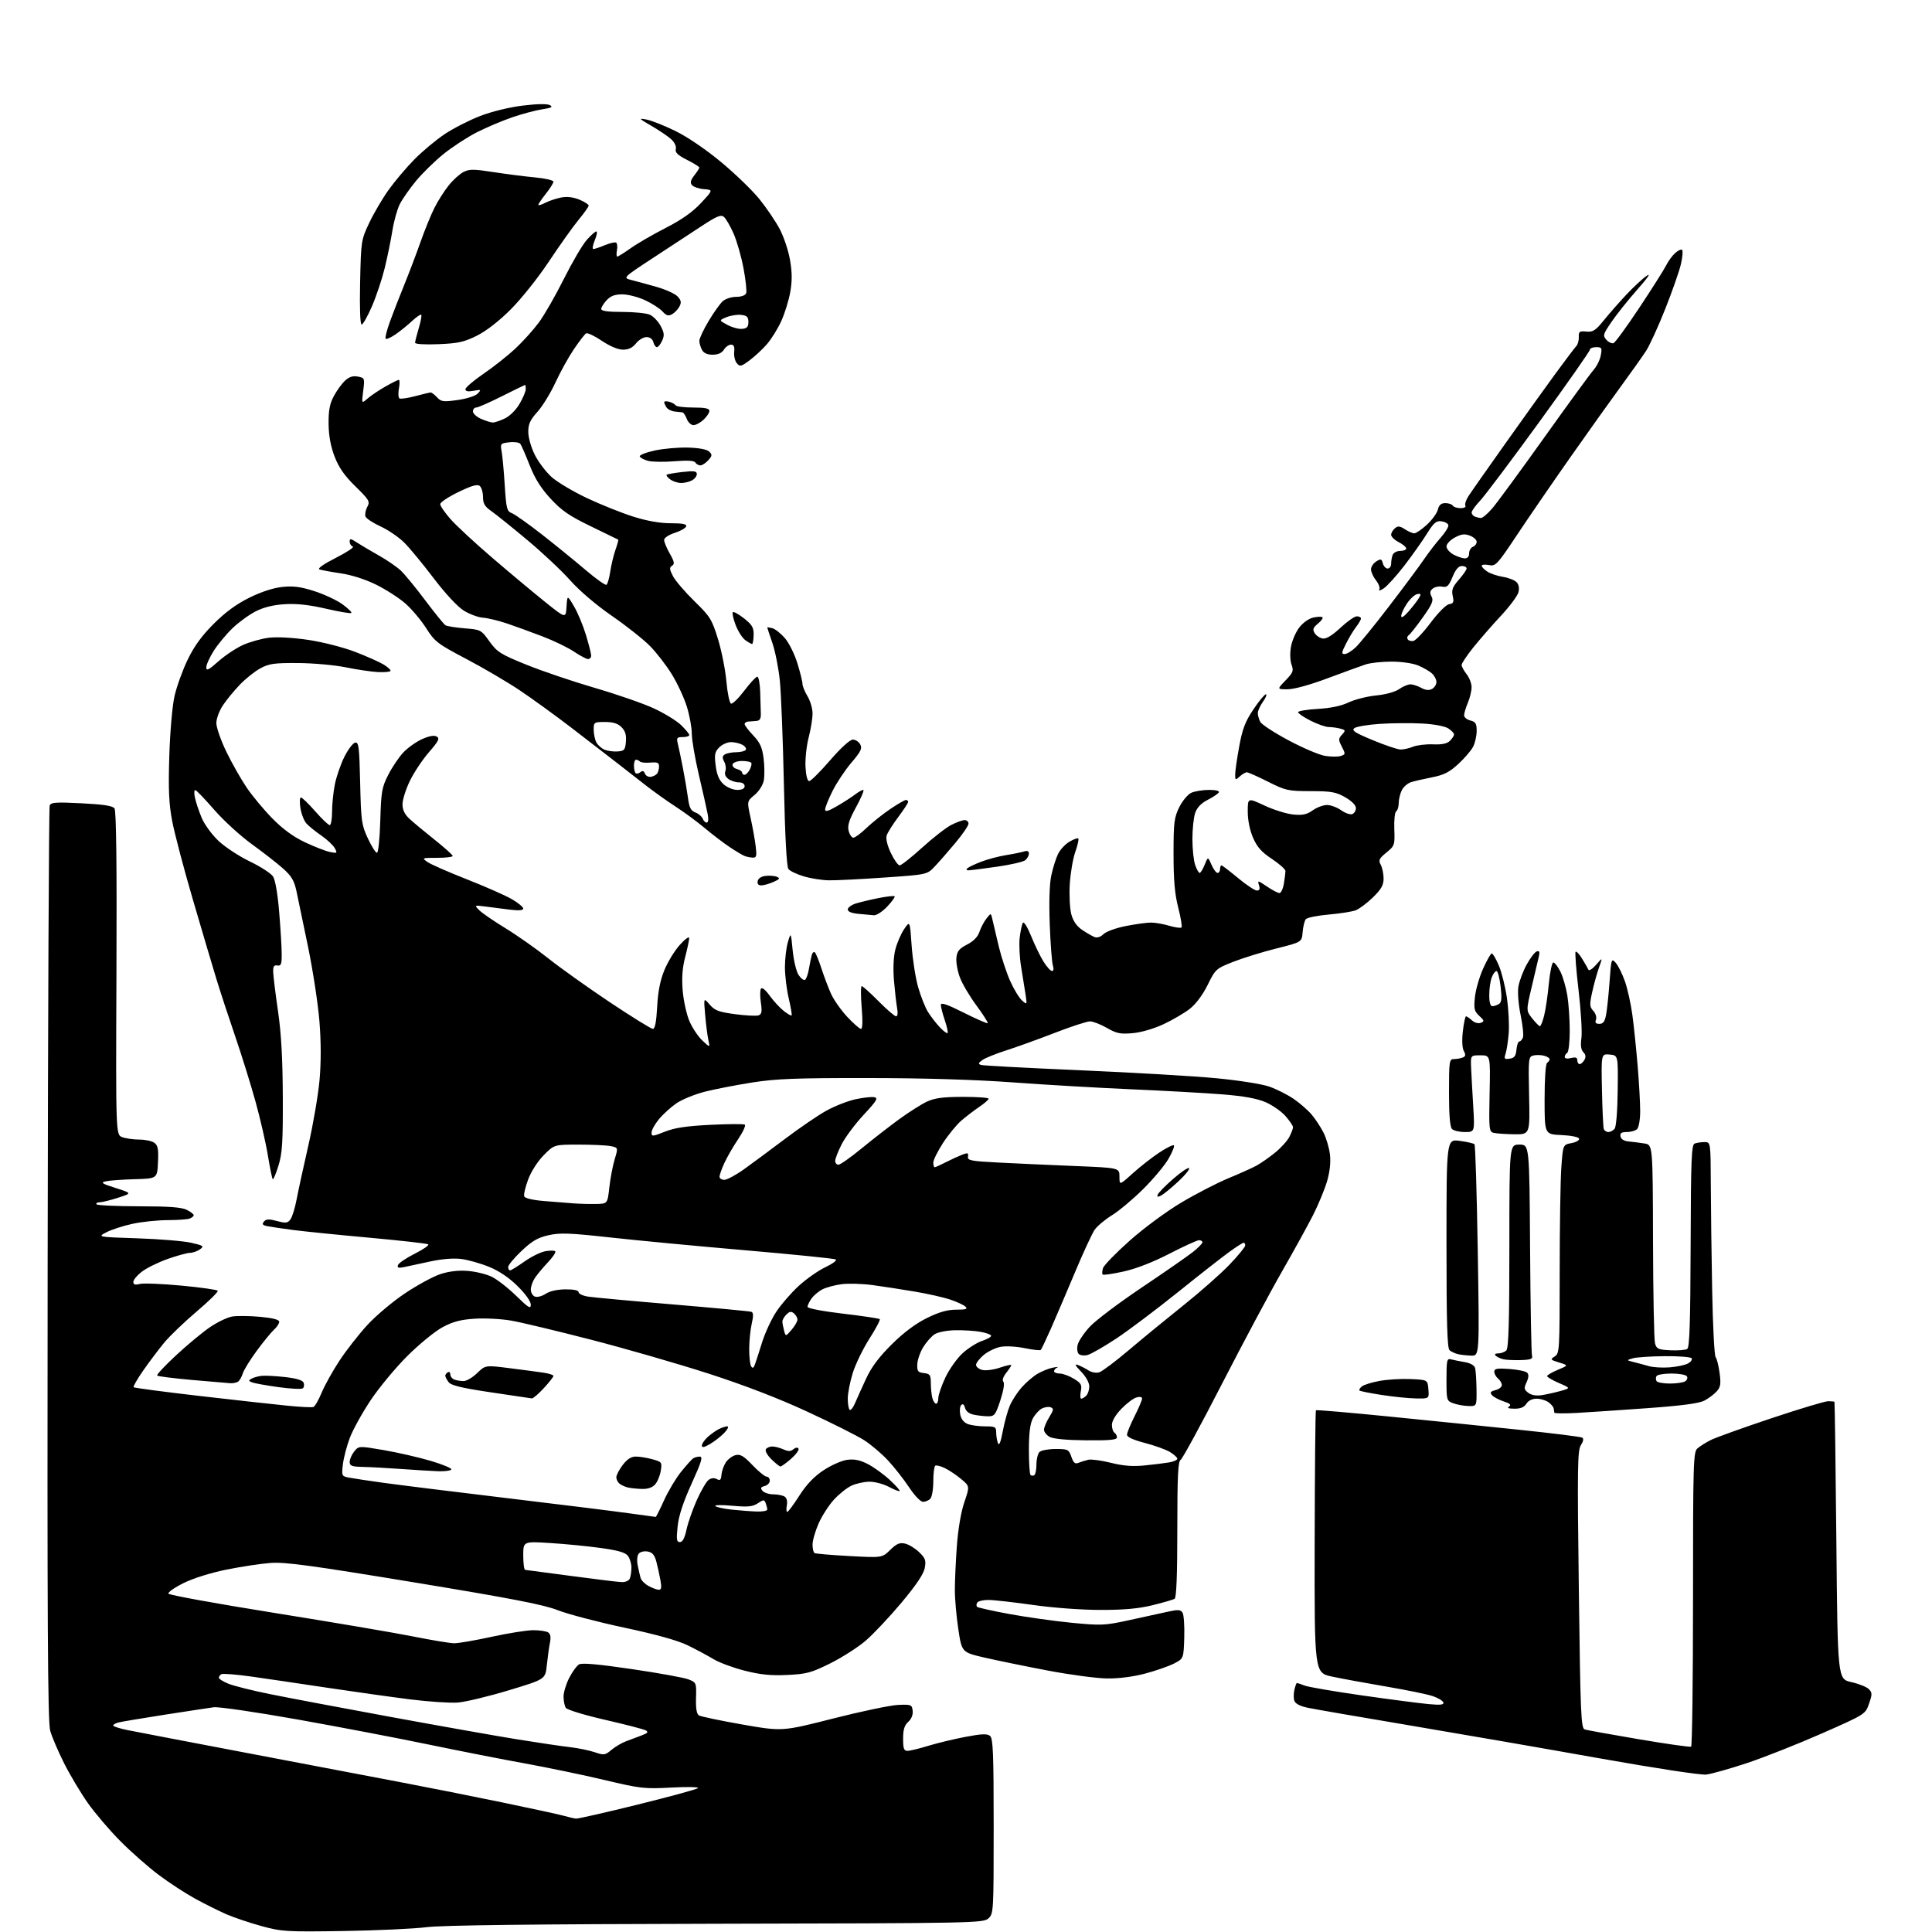 <?xml version="1.0" encoding="UTF-8" standalone="no"?>
<svg 
  version="1.1" 
  xmlns="http://www.w3.org/2000/svg" 
  xmlns:xlink="http://www.w3.org/1999/xlink" 
  xmlns:svg="http://www.w3.org/2000/svg"
  xmlns:rdf="http://www.w3.org/1999/02/22-rdf-syntax-ns#"
  xmlns:cc="http://creativecommons.org/ns#"
  xmlns:dc="http://purl.org/dc/elements/1.1/"
  viewBox="0 0 768 768"
  width="768"
  height="768"
>
<style>svg {background-color: white; }</style>"
<path stroke="none" fill="black" fill-rule="evenodd" d="M136.50,767.61C113.86,767.96 112.02,767.85 104.00,765.66C99.33,764.38 93.03,762.26 90.00,760.95C86.97,759.63 81.36,756.83 77.53,754.73C73.69,752.63 67.17,748.37 63.03,745.26C58.89,742.15 52.03,736.11 47.80,731.83C43.56,727.56 37.78,720.78 34.95,716.78C32.13,712.78 27.87,705.66 25.50,700.96C23.13,696.26 20.63,690.41 19.95,687.96C18.97,684.47 18.76,644.23 18.94,502.61C19.06,403.13 19.43,321.05 19.75,320.22C20.24,318.94 22.18,318.80 32.40,319.32C41.14,319.76 44.76,320.32 45.51,321.35C46.22,322.31 46.47,343.60 46.29,386.92C46.03,451.06 46.03,451.06 48.58,452.03C49.98,452.56 53.04,453.00 55.37,453.00C57.71,453.00 60.40,453.57 61.36,454.28C62.77,455.31 63.05,456.79 62.80,462.03C62.50,468.50 62.50,468.50 53.50,468.75C48.55,468.89 43.38,469.27 42.00,469.60C39.89,470.10 40.52,470.52 46.00,472.26C52.50,474.33 52.50,474.33 47.00,476.10C43.98,477.08 40.64,477.91 39.58,477.94C38.53,477.97 38.01,478.34 38.42,478.75C38.83,479.16 46.44,479.51 55.34,479.52C67.15,479.53 72.24,479.91 74.25,480.93C75.76,481.69 77.00,482.65 77.00,483.05C77.00,483.46 76.29,484.06 75.42,484.39C74.55,484.73 70.61,485.01 66.67,485.02C62.73,485.03 56.50,485.67 52.84,486.45C49.18,487.22 44.49,488.73 42.42,489.79C38.64,491.73 38.64,491.73 54.57,492.25C63.33,492.54 72.95,493.33 75.94,494.01C80.91,495.14 81.22,495.37 79.50,496.62C78.46,497.38 76.69,498.01 75.56,498.02C74.43,498.03 70.44,499.12 66.70,500.44C62.95,501.76 58.34,504.03 56.45,505.47C54.55,506.92 53.00,508.76 53.00,509.57C53.00,510.65 53.68,510.87 55.59,510.39C57.01,510.03 64.46,510.33 72.14,511.05C79.82,511.77 86.31,512.69 86.56,513.10C86.82,513.51 83.02,517.24 78.14,521.38C73.25,525.53 67.47,531.08 65.29,533.71C63.11,536.35 59.38,541.30 56.98,544.73C54.59,548.16 52.85,551.18 53.12,551.45C53.39,551.72 65.28,553.29 79.55,554.94C93.82,556.59 109.55,558.33 114.50,558.81C119.45,559.30 123.99,559.52 124.58,559.30C125.18,559.09 126.66,556.53 127.86,553.61C129.07,550.70 132.25,544.98 134.93,540.91C137.61,536.83 142.58,530.47 145.98,526.76C149.37,523.06 156.12,517.37 160.97,514.13C165.82,510.89 172.13,507.45 174.99,506.50C178.41,505.37 182.13,504.92 185.85,505.20C188.96,505.43 193.27,506.47 195.43,507.51C197.59,508.55 201.97,511.96 205.18,515.09C210.08,519.90 211.00,520.45 211.00,518.61C211.00,517.31 208.89,514.35 205.75,511.25C202.33,507.87 198.38,505.20 194.41,503.59C191.05,502.22 186.10,500.82 183.41,500.47C180.31,500.07 175.73,500.44 171.00,501.46C166.88,502.35 162.20,503.35 160.62,503.69C158.41,504.16 157.84,503.97 158.19,502.90C158.44,502.13 161.46,500.08 164.90,498.35C168.33,496.63 170.72,494.95 170.21,494.63C169.69,494.31 159.19,493.13 146.88,492.01C134.57,490.90 120.90,489.51 116.50,488.94C112.10,488.36 107.45,487.67 106.16,487.40C104.36,487.03 104.07,486.62 104.92,485.60C105.78,484.56 106.89,484.51 110.10,485.37C113.63,486.31 114.36,486.22 115.47,484.71C116.17,483.75 117.28,480.16 117.92,476.73C118.57,473.30 120.67,463.65 122.59,455.27C124.50,446.90 126.50,435.20 127.03,429.27C127.65,422.26 127.64,414.14 126.98,406.00C126.43,399.12 124.40,385.85 122.48,376.50C120.55,367.15 118.47,357.14 117.85,354.25C116.95,350.06 115.88,348.24 112.52,345.25C110.20,343.19 104.63,338.84 100.12,335.58C95.62,332.33 88.96,326.25 85.32,322.08C81.68,317.91 78.28,314.33 77.75,314.13C77.17,313.91 77.07,315.09 77.50,317.13C77.90,318.98 79.12,322.62 80.22,325.21C81.32,327.81 84.34,331.91 86.94,334.34C89.53,336.77 95.13,340.43 99.36,342.47C103.60,344.50 107.72,347.18 108.53,348.40C109.42,349.76 110.38,355.33 110.98,362.57C111.52,369.13 111.98,376.66 111.98,379.29C112.00,383.31 111.72,384.04 110.25,383.79C108.89,383.57 108.52,384.17 108.60,386.50C108.66,388.15 109.52,395.12 110.52,402.00C111.80,410.81 112.36,420.84 112.42,436.00C112.49,454.08 112.21,458.43 110.69,463.36C109.70,466.58 108.67,469.00 108.42,468.75C108.16,468.49 107.30,464.28 106.50,459.39C105.71,454.50 103.50,444.88 101.60,438.00C99.70,431.12 96.05,419.43 93.51,412.00C90.96,404.57 87.57,394.23 85.97,389.00C84.37,383.77 80.15,369.51 76.58,357.30C73.01,345.09 69.34,331.14 68.43,326.30C67.13,319.38 66.89,313.87 67.30,300.50C67.61,290.78 68.49,280.58 69.38,276.69C70.23,272.94 72.56,266.46 74.57,262.30C77.16,256.91 80.15,252.78 84.93,248.00C89.55,243.38 93.98,240.13 99.12,237.59C103.84,235.26 108.68,233.68 112.26,233.31C116.62,232.86 119.57,233.25 125.01,235.00C128.90,236.25 133.91,238.60 136.13,240.21C138.36,241.83 139.95,243.38 139.67,243.66C139.39,243.95 134.86,243.19 129.61,241.97C123.04,240.45 117.97,239.89 113.29,240.17C108.75,240.44 104.92,241.37 101.74,242.97C99.12,244.29 94.94,247.31 92.46,249.69C89.97,252.07 86.61,256.13 84.97,258.71C83.34,261.28 82.00,264.24 82.00,265.28C82.00,266.81 82.92,266.35 86.75,262.95C89.36,260.62 93.75,257.69 96.50,256.43C99.25,255.18 103.97,253.86 107.00,253.50C110.29,253.12 116.59,253.47 122.69,254.39C128.34,255.24 136.59,257.36 141.19,259.13C145.76,260.89 150.85,263.16 152.50,264.16C154.15,265.16 155.38,266.30 155.24,266.69C155.09,267.08 152.84,267.29 150.24,267.16C147.63,267.03 141.90,266.18 137.50,265.28C133.10,264.38 124.55,263.61 118.50,263.57C109.03,263.51 106.94,263.80 103.50,265.67C101.30,266.86 97.63,269.78 95.35,272.17C93.06,274.55 90.02,278.25 88.60,280.39C87.17,282.53 86.00,285.70 86.00,287.44C86.00,289.18 87.79,294.30 89.97,298.81C92.15,303.32 95.80,309.75 98.07,313.10C100.34,316.45 104.97,322.00 108.35,325.43C112.54,329.67 116.69,332.69 121.35,334.87C125.11,336.64 129.55,338.36 131.21,338.69C134.03,339.26 134.16,339.16 133.10,337.19C132.48,336.03 130.06,333.76 127.74,332.15C125.41,330.55 122.73,328.38 121.80,327.34C120.86,326.30 119.79,323.55 119.42,321.22C119.05,318.90 119.14,317.01 119.62,317.01C120.10,317.02 122.67,319.49 125.31,322.51C127.96,325.53 130.55,328.00 131.06,328.00C131.58,328.00 132.00,325.60 132.00,322.67C132.00,319.73 132.50,314.82 133.12,311.75C133.74,308.68 135.44,303.77 136.90,300.84C138.37,297.91 140.29,295.38 141.18,295.20C142.60,294.93 142.84,296.85 143.17,311.20C143.51,326.36 143.73,327.90 146.21,333.25C147.69,336.41 149.32,339.00 149.84,339.00C150.38,339.00 150.96,333.42 151.17,326.25C151.51,314.66 151.79,313.00 154.34,308.00C155.88,304.98 158.57,300.98 160.32,299.12C162.07,297.27 165.41,294.88 167.75,293.83C170.54,292.56 172.55,292.21 173.58,292.78C174.89,293.52 174.38,294.55 170.46,299.08C167.88,302.06 164.47,307.20 162.89,310.50C161.30,313.80 160.00,317.94 160.00,319.71C160.00,321.93 160.85,323.71 162.75,325.47C164.26,326.88 168.75,330.61 172.71,333.76C176.68,336.92 179.94,339.84 179.96,340.25C179.98,340.66 177.20,341.00 173.78,341.00C167.68,341.00 167.60,341.03 169.94,342.67C171.25,343.59 178.34,346.70 185.70,349.59C193.05,352.48 201.08,356.03 203.53,357.47C205.99,358.91 208.00,360.57 208.00,361.17C208.00,361.90 206.26,362.04 202.75,361.61C199.86,361.25 195.47,360.69 193.00,360.37C188.50,359.78 188.50,359.78 190.50,361.82C191.60,362.93 196.32,366.18 200.99,369.02C205.65,371.87 213.30,377.26 217.99,380.99C222.67,384.72 233.66,392.55 242.40,398.39C251.15,404.22 258.85,409.00 259.53,409.00C260.37,409.00 260.90,406.24 261.23,400.25C261.55,394.17 262.43,389.71 264.10,385.64C265.42,382.41 268.17,377.91 270.21,375.64C272.25,373.36 273.94,372.11 273.96,372.86C273.98,373.60 273.28,376.98 272.39,380.36C271.25,384.71 270.96,388.62 271.38,393.79C271.71,397.80 272.92,403.26 274.06,405.93C275.21,408.59 277.52,412.06 279.20,413.63C282.26,416.50 282.26,416.50 281.60,413.50C281.23,411.85 280.66,407.36 280.32,403.52C279.70,396.54 279.70,396.54 282.10,399.33C284.13,401.69 285.69,402.28 292.27,403.16C296.55,403.73 300.74,403.93 301.58,403.61C302.80,403.14 302.98,402.08 302.46,398.58C302.09,396.14 302.10,393.64 302.48,393.03C302.90,392.36 304.26,393.44 305.97,395.81C307.52,397.94 310.03,400.66 311.55,401.86C313.06,403.05 314.47,403.86 314.67,403.66C314.88,403.46 314.37,400.41 313.54,396.89C312.71,393.38 312.03,387.80 312.02,384.50C312.02,381.20 312.55,376.70 313.20,374.50C314.39,370.50 314.39,370.50 315.10,377.77C315.48,381.77 316.54,386.17 317.44,387.55C318.35,388.93 319.50,389.81 320.01,389.50C320.51,389.18 321.20,387.26 321.55,385.21C321.89,383.17 322.41,380.67 322.69,379.65C322.97,378.63 323.55,378.18 323.98,378.65C324.40,379.12 325.55,381.96 326.53,384.97C327.51,387.98 329.19,392.44 330.28,394.90C331.36,397.35 334.28,401.52 336.76,404.18C339.24,406.83 341.72,409.00 342.26,409.00C342.88,409.00 342.98,405.87 342.53,400.50C342.14,395.83 342.15,392.00 342.56,392.00C342.96,392.00 345.97,394.70 349.24,398.00C352.51,401.30 355.64,404.00 356.21,404.00C356.81,404.00 356.98,402.69 356.62,400.75C356.29,398.96 355.73,394.05 355.37,389.83C354.97,385.04 355.17,380.38 355.91,377.46C356.56,374.88 358.13,371.23 359.40,369.36C361.71,365.96 361.71,365.96 362.39,375.87C362.77,381.31 363.93,388.76 364.98,392.42C366.02,396.07 367.78,400.51 368.89,402.28C370.00,404.05 372.10,406.77 373.56,408.32C375.01,409.86 376.41,410.92 376.67,410.66C376.93,410.40 376.44,408.11 375.57,405.56C374.71,403.01 374.00,400.27 374.00,399.46C374.00,398.38 376.48,399.23 383.10,402.55C388.11,405.07 392.39,406.94 392.62,406.72C392.84,406.49 390.85,403.36 388.19,399.75C385.52,396.15 382.56,391.15 381.61,388.64C380.65,386.13 380.01,382.60 380.18,380.79C380.44,378.12 381.23,377.13 384.43,375.47C386.99,374.15 388.69,372.41 389.33,370.47C389.86,368.84 391.11,366.45 392.11,365.17C393.92,362.83 393.92,362.83 394.54,365.67C394.88,367.22 396.01,372.01 397.04,376.29C398.08,380.58 400.12,386.74 401.57,389.99C403.03,393.24 405.14,396.71 406.26,397.70C408.27,399.48 408.29,399.46 407.70,395.50C407.37,393.30 406.58,388.36 405.94,384.53C405.30,380.69 405.03,375.39 405.34,372.75C405.66,370.11 406.22,367.45 406.61,366.83C407.00,366.20 408.45,368.53 409.90,372.13C411.33,375.67 413.55,380.24 414.83,382.29C416.11,384.33 417.63,386.00 418.20,386.00C418.81,386.00 418.95,385.09 418.53,383.75C418.14,382.51 417.58,375.17 417.29,367.43C416.96,358.60 417.18,351.37 417.90,348.04C418.53,345.11 419.71,341.30 420.54,339.57C421.36,337.83 423.41,335.60 425.09,334.61C426.76,333.62 428.36,333.03 428.64,333.31C428.92,333.58 428.38,335.99 427.44,338.66C426.50,341.32 425.52,347.10 425.25,351.50C424.99,355.90 425.27,361.30 425.88,363.50C426.61,366.19 428.04,368.22 430.24,369.70C432.03,370.90 434.25,372.17 435.17,372.52C436.16,372.90 437.60,372.40 438.68,371.32C439.69,370.31 443.63,368.88 447.50,368.12C451.35,367.36 455.85,366.74 457.50,366.74C459.15,366.73 462.43,367.30 464.79,368.00C467.14,368.69 469.33,369.00 469.66,368.68C469.98,368.36 469.40,364.81 468.37,360.80C466.98,355.37 466.50,349.90 466.50,339.50C466.50,326.97 466.74,325.02 468.76,320.90C470.02,318.36 472.16,315.79 473.56,315.15C474.95,314.52 478.12,314.00 480.61,314.00C483.40,314.00 484.88,314.39 484.49,315.01C484.15,315.57 482.14,316.91 480.04,317.98C477.51,319.27 475.85,321.00 475.11,323.11C474.50,324.87 474.00,329.54 474.00,333.50C474.00,337.46 474.49,342.12 475.10,343.85C475.70,345.58 476.50,347.00 476.88,347.00C477.25,347.00 478.15,345.54 478.87,343.75C480.18,340.50 480.18,340.50 481.59,343.75C482.37,345.54 483.45,347.00 484.00,347.00C484.55,347.00 485.00,346.32 485.00,345.50C485.00,344.68 485.24,344.00 485.54,344.00C485.84,344.00 488.79,346.25 492.10,349.00C495.40,351.75 498.79,354.00 499.62,354.00C500.70,354.00 500.95,353.40 500.47,351.90C499.83,349.90 500.00,349.93 503.63,352.40C505.74,353.83 507.98,355.00 508.60,355.00C509.23,355.00 510.02,353.31 510.36,351.25C510.70,349.19 510.98,346.94 510.99,346.26C511.00,345.58 508.56,343.40 505.59,341.43C501.44,338.67 499.69,336.70 498.09,332.98C496.81,330.01 496.00,325.99 496.00,322.62C496.00,317.11 496.00,317.11 502.64,320.21C506.29,321.92 511.44,323.53 514.07,323.78C517.84,324.14 519.49,323.79 521.83,322.12C523.47,320.95 526.02,320.00 527.50,320.00C528.98,320.00 531.51,320.94 533.13,322.09C534.75,323.24 536.73,323.93 537.54,323.62C538.34,323.32 539.00,322.23 539.00,321.22C539.00,320.09 537.34,318.42 534.75,316.93C531.07,314.83 529.22,314.50 521.00,314.49C512.03,314.48 511.08,314.27 504.06,310.74C499.97,308.68 496.18,307.00 495.64,307.00C495.10,307.00 493.83,307.74 492.83,308.65C491.11,310.21 491.00,310.17 491.00,307.90C491.00,306.58 491.72,301.56 492.60,296.75C493.89,289.73 495.00,286.82 498.24,282.00C500.45,278.70 502.69,276.00 503.20,276.00C503.72,276.00 503.21,277.31 502.07,278.90C500.93,280.50 500.00,282.56 500.00,283.47C500.00,284.38 500.45,285.96 500.99,286.98C501.54,288.00 506.60,291.30 512.24,294.31C517.88,297.32 524.39,300.09 526.71,300.47C529.02,300.85 531.83,300.87 532.95,300.52C534.88,299.90 534.90,299.71 533.42,296.84C531.99,294.09 532.00,293.66 533.47,292.04C534.97,290.38 534.92,290.21 532.79,289.64C531.53,289.30 529.47,289.02 528.22,289.01C526.96,289.01 523.70,287.87 520.97,286.48C518.24,285.10 516.00,283.58 516.00,283.11C516.00,282.64 519.52,282.05 523.82,281.80C528.94,281.51 533.17,280.62 536.07,279.23C538.51,278.07 543.42,276.82 547.00,276.46C550.87,276.08 554.60,275.04 556.21,273.91C557.70,272.86 559.72,272.02 560.71,272.04C561.69,272.05 563.62,272.69 564.98,273.45C566.67,274.38 568.03,274.52 569.23,273.88C570.21,273.36 571.00,272.12 571.00,271.12C571.00,270.12 570.20,268.58 569.21,267.69C568.23,266.80 565.77,265.38 563.75,264.54C561.64,263.66 557.11,263.00 553.18,263.00C549.40,263.00 544.77,263.50 542.90,264.11C541.03,264.73 534.23,267.20 527.78,269.61C520.72,272.26 514.39,274.00 511.84,274.00C507.61,274.00 507.61,274.00 511.02,270.48C514.03,267.37 514.31,266.65 513.42,264.23C512.83,262.65 512.73,259.67 513.17,257.14C513.59,254.74 515.07,251.29 516.46,249.47C517.92,247.55 520.27,245.88 522.06,245.49C523.76,245.11 525.40,245.07 525.71,245.38C526.03,245.69 525.21,246.83 523.89,247.91C521.95,249.51 521.71,250.21 522.60,251.69C523.21,252.68 524.66,253.64 525.82,253.82C527.23,254.03 529.58,252.60 532.83,249.57C535.51,247.05 538.45,245.00 539.35,245.00C540.26,245.00 541.00,245.39 541.00,245.87C541.00,246.34 540.16,247.80 539.14,249.12C538.11,250.43 536.30,253.41 535.12,255.75C533.28,259.37 533.19,260.00 534.53,260.00C535.40,260.00 537.40,258.76 538.98,257.25C540.55,255.74 546.56,248.35 552.32,240.82C558.09,233.30 564.27,224.98 566.07,222.32C567.87,219.67 570.87,215.78 572.73,213.68C574.60,211.58 575.95,209.33 575.73,208.68C575.52,208.03 574.25,207.37 572.91,207.21C570.92,206.97 569.87,207.88 567.19,212.21C565.38,215.12 561.33,220.83 558.20,224.90C555.06,228.97 551.39,233.02 550.04,233.90C548.69,234.78 547.90,234.99 548.28,234.37C548.66,233.74 548.08,232.10 546.99,230.71C545.89,229.32 545.00,227.35 545.00,226.33C545.00,225.31 545.94,223.90 547.08,223.18C548.91,222.04 549.22,222.13 549.70,223.94C549.99,225.07 550.86,226.00 551.62,226.00C552.38,226.00 553.00,225.14 553.00,224.08C553.00,223.03 553.27,221.45 553.61,220.58C553.94,219.71 555.29,219.00 556.61,219.00C557.92,219.00 559.00,218.56 559.00,218.03C559.00,217.49 557.65,216.35 556.00,215.50C554.35,214.65 553.00,213.34 553.00,212.60C553.00,211.85 553.67,210.69 554.49,210.00C555.70,209.00 556.47,209.08 558.46,210.38C559.82,211.27 561.51,212.00 562.21,212.00C562.92,211.99 565.17,210.46 567.21,208.58C569.25,206.71 571.21,204.01 571.57,202.59C572.03,200.73 572.87,200.00 574.55,200.00C575.83,200.00 577.16,200.45 577.50,201.00C577.84,201.55 579.24,202.00 580.62,202.00C581.99,202.00 582.85,201.56 582.52,201.03C582.19,200.49 582.72,198.81 583.70,197.28C584.68,195.75 591.23,186.40 598.26,176.50C605.28,166.60 614.28,154.05 618.26,148.61C622.24,143.18 626.00,138.21 626.60,137.58C627.21,136.95 627.66,135.33 627.60,133.97C627.51,131.80 627.87,131.54 630.58,131.81C633.22,132.07 634.23,131.42 637.56,127.31C639.70,124.66 643.72,120.09 646.48,117.14C649.24,114.20 652.85,110.84 654.50,109.69C656.41,108.35 655.12,110.29 650.91,115.05C647.29,119.15 642.67,124.93 640.64,127.90C637.21,132.92 637.07,133.42 638.57,135.08C639.46,136.06 640.74,136.65 641.41,136.40C642.08,136.14 646.73,129.76 651.74,122.21C656.74,114.67 661.50,107.15 662.32,105.50C663.13,103.85 664.74,101.64 665.90,100.59C667.06,99.54 668.31,98.98 668.68,99.34C669.04,99.71 668.82,102.26 668.19,105.01C667.55,107.77 664.76,115.75 661.98,122.76C659.20,129.77 655.76,137.30 654.33,139.50C652.90,141.70 648.43,148.00 644.40,153.50C640.37,159.00 631.38,171.60 624.43,181.50C617.47,191.40 607.94,205.28 603.24,212.34C595.10,224.58 594.56,225.16 591.85,224.62C590.28,224.31 589.00,224.44 589.00,224.91C589.00,225.38 590.01,226.43 591.25,227.23C592.49,228.03 595.27,228.96 597.43,229.31C599.59,229.65 602.01,230.58 602.81,231.38C603.75,232.32 604.03,233.75 603.61,235.42C603.25,236.84 600.13,241.04 596.67,244.75C593.21,248.46 588.27,254.13 585.69,257.34C583.11,260.55 581.01,263.70 581.02,264.34C581.03,264.98 581.92,266.62 583.00,268.00C584.08,269.38 584.97,271.68 584.98,273.13C584.99,274.57 584.33,277.37 583.50,279.35C582.67,281.32 582.00,283.58 582.00,284.36C582.00,285.14 583.13,286.07 584.50,286.41C586.58,286.93 587.00,287.64 587.00,290.57C587.00,292.51 586.36,295.34 585.58,296.85C584.79,298.37 582.15,301.45 579.70,303.70C576.21,306.92 573.99,308.06 569.38,308.97C566.15,309.60 562.38,310.47 561.00,310.89C559.62,311.31 557.94,312.75 557.26,314.08C556.59,315.41 556.02,317.71 556.01,319.19C556.01,320.67 555.55,322.16 555.01,322.50C554.46,322.83 554.12,326.04 554.26,329.62C554.49,335.93 554.39,336.22 551.12,338.90C548.19,341.30 547.89,341.93 548.87,343.76C549.49,344.92 550.00,347.38 550.00,349.23C550.00,351.86 549.08,353.48 545.75,356.73C543.41,359.02 540.33,361.32 538.90,361.86C537.47,362.40 532.64,363.16 528.17,363.55C523.69,363.94 519.61,364.77 519.09,365.39C518.57,366.01 518.00,368.32 517.82,370.51C517.50,374.50 517.50,374.50 507.44,377.02C501.90,378.40 494.19,380.79 490.30,382.31C483.38,385.03 483.17,385.22 480.08,391.49C478.17,395.36 475.41,399.09 473.06,400.95C470.93,402.64 466.22,405.40 462.60,407.10C458.67,408.94 453.67,410.40 450.25,410.70C445.34,411.13 443.85,410.83 440.00,408.61C437.52,407.19 434.51,406.02 433.29,406.01C432.08,406.01 425.78,408.06 419.29,410.58C412.81,413.09 404.12,416.23 399.98,417.55C395.85,418.86 391.57,420.60 390.48,421.40C388.86,422.59 388.77,422.94 390.00,423.34C390.82,423.60 408.60,424.55 429.50,425.45C450.40,426.35 474.68,427.77 483.45,428.61C492.49,429.47 501.66,430.92 504.62,431.96C507.49,432.97 511.85,435.17 514.30,436.86C516.76,438.55 519.97,441.36 521.43,443.10C522.90,444.84 525.00,448.04 526.10,450.20C527.21,452.37 528.36,456.28 528.67,458.90C529.04,461.98 528.64,465.73 527.54,469.52C526.60,472.74 524.11,478.77 522.01,482.93C519.90,487.10 514.30,497.25 509.57,505.50C504.84,513.75 494.15,533.77 485.81,550.00C477.48,566.23 470.06,579.86 469.33,580.30C468.28,580.93 468.00,586.67 468.00,607.99C468.00,626.02 467.65,635.10 466.93,635.54C466.34,635.91 462.40,637.05 458.18,638.09C452.65,639.45 446.87,639.98 437.50,639.97C429.92,639.97 418.68,639.14 410.53,637.98C402.84,636.89 394.88,636.00 392.84,636.00C390.79,636.00 388.82,636.48 388.46,637.07C388.10,637.65 388.07,638.40 388.40,638.74C388.73,639.07 394.52,640.36 401.25,641.60C407.99,642.84 419.12,644.41 426.00,645.08C437.68,646.21 439.16,646.15 448.50,644.12C454.00,642.93 460.89,641.42 463.81,640.77C468.29,639.77 469.27,639.81 470.07,641.04C470.59,641.84 470.90,646.28 470.76,650.90C470.50,659.31 470.50,659.31 466.73,661.26C464.66,662.33 459.49,664.14 455.23,665.27C450.38,666.55 444.70,667.28 440.00,667.21C435.88,667.16 425.30,665.74 416.50,664.07C407.70,662.39 396.41,660.08 391.42,658.93C382.34,656.83 382.34,656.83 380.95,647.67C380.19,642.62 379.56,635.58 379.57,632.00C379.57,628.42 379.93,620.55 380.37,614.50C380.86,607.79 382.02,601.02 383.34,597.15C385.50,590.81 385.50,590.81 382.10,587.96C380.23,586.39 377.32,584.44 375.64,583.62C373.96,582.81 372.23,582.36 371.79,582.63C371.36,582.90 371.00,585.70 371.00,588.86C371.00,592.02 370.46,595.14 369.80,595.80C369.14,596.46 367.83,597.00 366.90,597.00C365.93,597.00 363.55,594.51 361.39,591.25C359.30,588.09 355.54,583.29 353.04,580.60C350.54,577.90 346.25,574.25 343.50,572.49C340.75,570.73 330.60,565.63 320.95,561.17C309.39,555.82 295.90,550.63 281.45,545.96C269.38,542.07 248.47,536.04 235.00,532.57C221.53,529.09 207.29,525.68 203.37,524.99C199.45,524.29 192.89,523.94 188.80,524.20C183.12,524.56 180.08,525.36 175.93,527.58C172.94,529.18 166.65,534.32 161.95,539.00C157.26,543.67 150.67,551.62 147.31,556.65C143.96,561.69 140.23,568.44 139.03,571.64C137.83,574.85 136.60,579.57 136.30,582.13C135.77,586.63 135.84,586.80 138.62,587.36C140.21,587.67 146.45,588.61 152.50,589.45C158.55,590.29 180.54,593.02 201.36,595.51C222.19,598.00 243.98,600.70 249.79,601.52C255.60,602.33 260.49,603.00 260.66,603.00C260.84,603.00 262.34,600.00 264.00,596.34C265.66,592.68 268.69,587.62 270.72,585.09C272.76,582.57 274.90,580.17 275.47,579.77C276.03,579.36 277.25,579.02 278.16,579.02C279.50,579.00 278.88,581.06 274.91,589.80C271.53,597.26 269.81,602.52 269.36,606.80C268.82,612.03 268.96,613.00 270.27,613.00C271.34,613.00 272.18,611.40 272.91,608.00C273.50,605.25 275.35,599.97 277.02,596.25C278.69,592.54 280.78,588.95 281.67,588.29C282.69,587.52 283.88,587.40 284.93,587.96C286.25,588.67 286.62,588.32 286.79,586.24C286.91,584.81 287.69,582.60 288.52,581.33C289.35,580.07 291.09,578.76 292.39,578.44C294.29,577.96 295.63,578.75 299.13,582.42C301.53,584.93 304.06,586.99 304.75,587.00C305.44,587.00 306.00,587.72 306.00,588.59C306.00,589.47 305.09,590.43 303.98,590.72C302.39,591.13 302.20,591.54 303.10,592.62C303.73,593.38 305.65,594.01 307.37,594.02C309.09,594.02 311.12,594.43 311.89,594.91C312.74,595.45 313.08,596.79 312.78,598.39C312.50,599.83 312.58,601.00 312.96,601.00C313.33,601.00 315.48,598.10 317.74,594.56C320.57,590.12 323.54,587.00 327.33,584.48C330.35,582.47 334.59,580.60 336.74,580.31C339.58,579.93 341.83,580.38 344.93,581.96C347.28,583.16 351.19,585.98 353.62,588.22C356.05,590.46 357.85,592.48 357.63,592.71C357.40,592.93 355.49,592.19 353.37,591.06C351.26,589.93 347.79,589.00 345.67,589.00C343.54,589.00 340.28,589.72 338.42,590.60C336.57,591.48 333.41,594.02 331.41,596.23C329.41,598.44 326.70,602.68 325.39,605.65C324.08,608.63 323.00,612.37 323.00,613.97C323.00,615.57 323.35,617.10 323.78,617.36C324.21,617.63 330.43,618.16 337.61,618.55C350.66,619.26 350.66,619.26 353.87,616.12C356.44,613.62 357.63,613.11 359.79,613.61C361.28,613.95 363.80,615.49 365.38,617.02C367.85,619.41 368.17,620.30 367.60,623.32C367.15,625.72 364.17,630.14 358.28,637.17C353.51,642.85 347.12,649.64 344.06,652.25C341.00,654.86 334.70,658.89 330.06,661.20C322.52,664.95 320.69,665.45 312.98,665.82C306.45,666.13 302.33,665.72 296.08,664.14C291.54,662.99 285.95,660.93 283.66,659.55C281.37,658.17 276.80,655.72 273.50,654.10C269.52,652.14 261.03,649.76 248.23,647.03C237.62,644.77 225.70,641.64 221.73,640.08C216.08,637.86 203.55,635.44 164.50,629.00C123.40,622.23 113.25,620.86 107.50,621.30C103.65,621.59 95.78,622.78 90.00,623.95C83.79,625.20 76.85,627.38 73.00,629.28C69.42,631.05 66.70,632.95 66.95,633.50C67.20,634.05 86.10,637.49 108.95,641.14C131.80,644.80 156.57,649.00 164.00,650.48C171.43,651.97 178.85,653.20 180.50,653.22C182.15,653.25 188.90,652.08 195.50,650.64C202.10,649.20 209.53,648.02 212.00,648.03C214.47,648.03 217.12,648.42 217.88,648.90C218.85,649.52 219.06,650.78 218.59,653.14C218.23,654.99 217.67,658.98 217.36,662.02C216.79,667.53 216.79,667.53 202.15,671.95C194.09,674.38 185.00,676.56 181.95,676.79C178.90,677.02 170.35,676.45 162.95,675.52C155.55,674.58 140.72,672.50 130.00,670.89C119.28,669.27 105.65,667.27 99.72,666.43C93.80,665.60 88.51,665.19 87.97,665.52C87.44,665.85 87.00,666.49 87.00,666.95C87.00,667.41 88.75,668.48 90.88,669.34C93.01,670.19 100.33,672.02 107.13,673.40C113.93,674.78 135.47,678.86 155.00,682.45C174.53,686.04 197.25,690.07 205.50,691.40C213.75,692.74 223.20,694.13 226.50,694.51C229.80,694.89 234.27,695.80 236.42,696.54C240.08,697.79 240.53,697.73 243.04,695.62C244.52,694.37 247.14,692.82 248.87,692.18C250.59,691.53 253.39,690.48 255.09,689.84C257.48,688.94 257.85,688.49 256.70,687.85C255.88,687.39 248.59,685.50 240.50,683.65C232.31,681.77 225.40,679.66 224.91,678.89C224.43,678.13 224.02,676.13 224.02,674.46C224.01,672.79 225.01,669.44 226.25,667.03C227.49,664.61 229.24,662.18 230.14,661.64C231.28,660.95 237.70,661.51 251.14,663.49C261.79,665.05 271.93,666.89 273.68,667.58C276.80,668.81 276.85,668.95 276.68,674.95C276.56,679.13 276.92,681.33 277.84,681.90C278.57,682.35 286.32,683.98 295.06,685.51C310.94,688.29 310.94,688.29 331.22,683.13C342.37,680.29 353.98,677.86 357.00,677.73C362.22,677.51 362.51,677.63 362.80,680.05C362.98,681.64 362.32,683.30 361.05,684.46C359.52,685.84 359.00,687.54 359.00,691.15C359.00,695.11 359.32,696.00 360.75,695.99C361.71,695.99 365.43,695.09 369.00,693.99C372.57,692.90 379.24,691.29 383.81,690.43C390.29,689.20 392.44,689.12 393.56,690.05C394.76,691.05 395.00,696.98 395.00,725.97C395.00,760.00 394.96,760.73 392.90,762.60C390.86,764.44 387.46,764.51 284.65,764.72C212.01,764.87 175.66,765.30 169.50,766.09C164.55,766.72 149.70,767.40 136.50,767.61zM229.00,722.92C229.82,722.99 240.85,720.48 253.50,717.35C266.15,714.22 276.94,711.28 277.47,710.81C278.00,710.35 273.27,710.24 266.97,710.58C256.15,711.16 254.64,710.99 240.31,707.58C231.96,705.60 217.79,702.65 208.81,701.02C199.84,699.40 182.60,696.01 170.50,693.50C158.40,690.98 135.00,686.51 118.50,683.56C102.00,680.62 86.92,678.41 85.00,678.66C83.08,678.92 74.30,680.25 65.50,681.62C56.70,683.00 48.49,684.37 47.25,684.67C46.01,684.97 45.00,685.53 45.00,685.91C45.00,686.29 47.59,687.12 50.75,687.75C53.91,688.39 75.62,692.55 99.00,696.99C122.38,701.44 149.82,706.66 160.00,708.60C170.18,710.53 188.18,714.12 200.00,716.56C211.82,719.00 222.85,721.41 224.50,721.90C226.15,722.39 228.18,722.85 229.00,722.92zM678.23,705.42C676.11,705.67 657.89,702.89 636.00,698.99C614.83,695.21 581.08,689.36 561.00,685.98C540.92,682.61 522.38,679.40 519.79,678.85C516.68,678.19 514.89,677.23 514.50,676.01C514.18,675.00 514.21,673.01 514.57,671.59C514.92,670.16 515.36,669.00 515.54,669.00C515.72,669.00 517.11,669.47 518.62,670.05C520.14,670.62 530.40,672.38 541.44,673.96C552.47,675.53 564.35,677.08 567.83,677.40C572.63,677.85 574.06,677.69 573.75,676.74C573.53,676.06 571.60,674.92 569.46,674.20C567.32,673.49 559.03,671.79 551.03,670.43C543.04,669.07 533.35,667.29 529.50,666.47C522.50,664.97 522.50,664.97 522.60,612.97C522.66,584.37 522.88,560.80 523.10,560.60C523.32,560.40 536.33,561.51 552.00,563.07C567.67,564.63 591.18,567.02 604.24,568.39C617.29,569.75 628.42,571.14 628.97,571.48C629.60,571.87 629.40,572.98 628.44,574.45C627.08,576.53 626.98,583.18 627.61,631.89C628.25,681.80 628.47,687.01 629.97,687.49C630.87,687.78 640.59,689.53 651.56,691.39C662.53,693.25 671.84,694.57 672.25,694.32C672.66,694.08 673.00,667.65 673.00,635.60C673.00,581.34 673.12,577.20 674.75,575.78C675.71,574.93 678.08,573.44 680.00,572.46C681.92,571.49 692.71,567.61 703.97,563.84C715.23,560.08 725.47,557.00 726.72,557.00C727.98,557.00 729.10,557.11 729.23,557.25C729.35,557.39 729.69,582.24 729.98,612.48C730.50,667.45 730.50,667.45 735.89,668.65C738.85,669.31 741.99,670.56 742.86,671.43C744.27,672.84 744.28,673.45 742.97,677.24C741.50,681.46 741.50,681.46 724.00,689.17C714.38,693.40 700.98,698.69 694.23,700.93C687.47,703.16 680.27,705.18 678.23,705.42zM261.86,631.96C262.89,631.99 263.06,631.08 262.55,628.25C262.18,626.19 261.45,622.86 260.93,620.87C260.22,618.15 259.36,617.11 257.50,616.76C256.11,616.49 254.53,616.86 253.92,617.60C253.28,618.37 253.10,620.29 253.49,622.21C253.85,624.02 254.37,626.29 254.64,627.25C254.92,628.22 256.34,629.66 257.82,630.46C259.29,631.26 261.11,631.94 261.86,631.96zM247.14,628.91C248.70,628.96 250.04,628.35 250.39,627.42C250.73,626.55 251.00,624.61 251.00,623.11C251.00,621.61 250.39,619.55 249.64,618.52C248.63,617.15 245.85,616.33 238.89,615.36C233.73,614.64 224.66,613.75 218.75,613.38C208.00,612.70 208.00,612.70 208.00,618.35C208.00,621.46 208.34,624.02 208.75,624.05C209.16,624.08 217.38,625.16 227.00,626.46C236.62,627.76 245.69,628.86 247.14,628.91zM300.75,600.85C303.09,600.93 305.00,600.59 305.00,600.08C305.00,599.58 304.72,598.44 304.38,597.55C303.81,596.06 303.55,596.06 301.23,597.59C299.16,598.94 297.31,599.12 291.12,598.56C286.95,598.18 283.90,598.24 284.35,598.68C284.79,599.13 287.71,599.76 290.83,600.10C293.95,600.43 298.41,600.77 300.75,600.85zM255.10,591.88C253.12,591.82 250.60,591.55 249.50,591.28C248.40,591.01 246.94,590.33 246.25,589.77C245.56,589.21 245.00,588.07 245.00,587.22C245.00,586.38 246.15,584.18 247.55,582.34C249.34,580.00 250.91,579.00 252.80,579.01C254.29,579.01 257.24,579.49 259.37,580.09C263.10,581.12 263.22,581.28 262.66,584.70C262.34,586.65 261.32,589.09 260.39,590.12C259.27,591.35 257.45,591.96 255.10,591.88zM411.14,586.41C411.61,586.12 412.00,584.20 412.00,582.14C412.00,580.08 412.54,577.86 413.20,577.20C413.86,576.54 416.74,576.00 419.60,576.00C424.52,576.00 424.86,576.17 425.89,579.11C426.74,581.54 427.36,582.06 428.74,581.48C429.71,581.08 431.48,580.53 432.68,580.27C433.87,580.01 437.90,580.56 441.62,581.49C446.47,582.71 450.25,583.01 454.95,582.54C458.55,582.18 462.96,581.64 464.75,581.33C466.54,581.03 468.00,580.37 468.00,579.87C468.00,579.38 466.69,578.17 465.09,577.20C463.49,576.23 458.99,574.61 455.09,573.59C450.54,572.41 448.00,571.25 448.00,570.35C448.00,569.58 449.35,566.27 451.00,563.00C452.65,559.73 454.00,556.56 454.00,555.96C454.00,555.30 453.11,555.12 451.75,555.51C450.51,555.86 447.81,557.90 445.75,560.04C443.47,562.40 442.00,564.89 442.00,566.40C442.00,567.77 442.45,569.16 443.00,569.50C443.55,569.84 444.00,570.69 444.00,571.39C444.00,572.36 441.06,572.64 431.75,572.55C423.99,572.48 418.67,571.98 417.25,571.18C416.01,570.49 415.00,569.21 415.00,568.33C415.00,567.45 415.94,565.22 417.08,563.37C418.86,560.50 418.94,559.91 417.66,559.42C416.83,559.11 415.23,559.34 414.09,559.95C412.95,560.56 411.34,562.37 410.51,563.98C409.48,565.98 409.00,569.87 409.00,576.28C409.00,581.44 409.29,585.95 409.64,586.31C409.99,586.66 410.67,586.71 411.14,586.41zM174.19,584.84C171.61,584.74 165.00,584.35 159.50,583.95C154.00,583.56 147.14,583.18 144.25,583.12C139.81,583.02 139.00,582.71 139.00,581.11C139.00,580.07 139.82,578.21 140.81,576.98C142.62,574.75 142.62,574.75 152.56,576.44C158.03,577.38 166.42,579.30 171.22,580.72C176.01,582.14 179.70,583.68 179.41,584.15C179.12,584.62 176.77,584.93 174.19,584.84zM310.22,582.94C309.82,582.91 308.20,581.61 306.62,580.06C305.03,578.50 304.05,576.73 304.43,576.12C304.81,575.50 305.97,575.00 307.01,575.00C308.05,575.00 310.04,575.52 311.42,576.15C313.34,577.02 314.29,577.01 315.38,576.10C316.24,575.38 317.06,575.28 317.41,575.85C317.73,576.37 316.40,578.19 314.46,579.90C312.52,581.60 310.61,582.97 310.22,582.94zM282.32,573.98C279.95,575.37 279.00,575.56 279.00,574.64C279.00,573.93 280.01,572.43 281.25,571.30C282.49,570.17 284.48,568.74 285.68,568.12C286.89,567.51 288.43,567.00 289.11,567.00C289.80,567.00 289.30,568.11 287.99,569.51C286.69,570.89 284.14,572.90 282.32,573.98zM398.61,568.98C399.28,565.42 400.55,560.83 401.41,558.79C402.28,556.75 404.38,553.50 406.07,551.58C407.76,549.65 410.57,547.22 412.32,546.17C414.07,545.12 416.85,543.99 418.50,543.67C420.15,543.34 420.94,543.32 420.25,543.62C419.56,543.92 419.00,544.58 419.00,545.08C419.00,545.59 420.01,546.00 421.25,546.00C422.49,546.01 425.01,546.93 426.86,548.06C429.78,549.84 430.15,550.50 429.64,553.05C429.32,554.67 429.40,556.00 429.82,556.00C430.25,556.00 431.14,555.46 431.80,554.80C432.46,554.14 433.00,552.47 433.00,551.10C433.00,549.63 431.66,547.21 429.75,545.24C427.36,542.76 427.03,542.07 428.50,542.61C429.60,543.02 431.49,543.98 432.70,544.76C433.97,545.57 435.80,545.88 437.01,545.50C438.17,545.13 443.48,541.13 448.81,536.62C454.14,532.10 463.90,524.10 470.50,518.83C477.10,513.56 485.31,506.31 488.75,502.71C492.19,499.12 495.00,495.68 495.00,495.09C495.00,494.49 494.72,494.00 494.37,494.00C494.02,494.00 491.52,495.59 488.82,497.54C486.11,499.48 476.83,506.75 468.20,513.69C459.56,520.63 448.50,528.95 443.62,532.17C438.74,535.39 433.64,538.30 432.30,538.64C430.95,538.98 429.38,538.78 428.80,538.20C428.22,537.62 428.04,535.96 428.41,534.51C428.77,533.07 430.93,529.86 433.21,527.39C435.48,524.92 444.81,517.89 453.92,511.77C463.04,505.65 472.19,499.29 474.25,497.65C476.31,496.01 478.00,494.29 478.00,493.83C478.00,493.37 477.38,493.00 476.63,493.00C475.88,493.00 470.59,495.41 464.88,498.36C458.34,501.73 451.60,504.35 446.67,505.44C442.36,506.39 438.61,506.94 438.33,506.66C438.05,506.38 438.11,505.22 438.47,504.09C438.83,502.95 443.60,498.05 449.06,493.19C454.66,488.21 463.61,481.60 469.57,478.05C475.38,474.59 483.82,470.23 488.32,468.37C492.82,466.51 497.85,464.25 499.50,463.34C501.15,462.44 504.42,460.16 506.77,458.27C509.11,456.38 511.70,453.55 512.52,451.97C513.33,450.39 514.00,448.64 514.00,448.08C514.00,447.53 512.65,445.54 511.01,443.66C509.36,441.79 505.79,439.30 503.07,438.13C499.63,436.65 494.41,435.71 485.82,435.02C479.04,434.49 462.70,433.57 449.50,433.00C436.30,432.43 415.15,431.19 402.50,430.26C387.62,429.17 367.32,428.56 345.00,428.54C316.51,428.51 308.50,428.81 299.00,430.31C292.68,431.30 284.20,432.95 280.17,433.97C276.14,435.00 271.04,437.09 268.83,438.62C266.62,440.15 263.51,442.99 261.91,444.93C260.31,446.87 259.00,449.25 259.00,450.21C259.00,451.85 259.37,451.82 264.25,449.88C268.15,448.32 272.81,447.62 282.35,447.14C289.41,446.79 295.59,446.75 296.07,447.05C296.56,447.35 295.35,449.98 293.39,452.89C291.42,455.81 288.97,460.07 287.93,462.35C286.89,464.63 286.03,467.06 286.02,467.75C286.01,468.44 286.87,469.00 287.94,469.00C289.00,469.00 292.55,467.09 295.81,464.75C299.08,462.41 306.42,456.98 312.13,452.67C317.83,448.36 325.20,443.34 328.50,441.51C331.80,439.69 336.99,437.65 340.04,436.98C343.09,436.32 346.47,435.94 347.54,436.15C349.18,436.47 348.52,437.57 343.31,443.17C339.91,446.82 335.98,452.09 334.57,454.87C333.15,457.66 332.00,460.62 332.00,461.47C332.00,462.31 332.58,463.00 333.29,463.00C334.01,463.00 338.17,460.07 342.54,456.48C346.92,452.89 353.65,447.66 357.50,444.86C361.35,442.06 366.30,438.93 368.50,437.90C371.57,436.48 374.89,436.04 382.75,436.02C388.39,436.01 393.00,436.34 392.99,436.75C392.99,437.16 391.32,438.62 389.27,440.00C387.23,441.38 384.01,443.85 382.10,445.50C380.20,447.15 376.93,451.16 374.82,454.41C372.72,457.65 371.00,461.14 371.00,462.16C371.00,463.17 371.24,464.00 371.54,464.00C371.84,464.00 373.88,463.08 376.07,461.96C378.27,460.84 381.20,459.50 382.58,458.97C384.69,458.17 385.04,458.29 384.79,459.76C384.53,461.31 385.87,461.57 397.00,462.14C403.88,462.50 417.49,463.11 427.25,463.51C445.00,464.23 445.00,464.23 445.00,467.71C445.00,471.19 445.00,471.19 450.25,466.45C453.14,463.84 457.87,460.13 460.77,458.21C463.66,456.28 466.30,454.97 466.64,455.30C466.97,455.64 465.99,458.07 464.46,460.70C462.93,463.34 458.39,468.76 454.37,472.74C450.35,476.72 444.80,481.37 442.04,483.07C439.28,484.77 436.19,487.36 435.16,488.83C434.13,490.30 430.56,498.02 427.22,506.00C423.87,513.98 419.58,524.01 417.68,528.31C415.78,532.60 414.00,536.34 413.72,536.62C413.44,536.89 410.57,536.58 407.33,535.91C404.10,535.24 399.79,535.00 397.75,535.39C395.72,535.77 392.70,537.23 391.03,538.63C389.36,540.03 388.00,541.80 388.00,542.57C388.00,543.34 389.11,544.24 390.48,544.58C391.84,544.92 394.99,544.51 397.48,543.66C399.96,542.82 402.00,542.36 402.00,542.65C402.00,542.95 401.09,544.35 399.97,545.76C398.75,547.32 398.31,548.71 398.85,549.25C399.40,549.80 398.93,552.72 397.68,556.58C395.80,562.35 395.32,563.00 392.92,563.00C391.45,563.00 388.88,562.73 387.21,562.39C385.26,562.00 383.98,561.03 383.62,559.66C383.26,558.29 382.73,557.88 382.11,558.52C381.58,559.06 381.40,560.77 381.71,562.32C382.06,564.10 383.17,565.49 384.70,566.07C386.03,566.58 389.13,567.00 391.57,567.00C395.59,567.00 396.00,567.22 396.00,569.42C396.00,570.75 396.31,572.65 396.69,573.65C397.17,574.88 397.78,573.38 398.61,568.98zM626.75,561.66C621.94,561.92 617.94,561.89 617.88,561.57C617.81,561.26 617.69,560.51 617.62,559.92C617.56,559.33 616.63,558.20 615.56,557.42C614.49,556.64 612.36,556.00 610.82,556.00C609.10,556.00 607.53,556.77 606.77,558.00C605.90,559.39 604.45,560.00 602.01,559.98C599.64,559.97 598.94,559.69 599.87,559.10C600.87,558.47 600.29,557.92 597.70,557.07C595.75,556.42 593.66,555.30 593.05,554.56C592.19,553.53 592.51,553.09 594.47,552.60C595.86,552.25 597.00,551.35 597.00,550.60C597.00,549.86 596.33,548.68 595.50,548.00C594.67,547.32 594.00,546.08 594.00,545.26C594.00,544.04 595.15,543.84 600.01,544.19C603.32,544.43 606.49,545.09 607.06,545.66C607.77,546.37 607.70,547.56 606.84,549.46C605.73,551.89 605.81,552.39 607.54,553.68C608.82,554.63 610.72,554.94 613.00,554.58C614.92,554.27 618.27,553.52 620.44,552.91C624.37,551.80 624.37,551.80 619.69,549.77C617.11,548.66 615.00,547.42 615.00,547.02C615.00,546.63 616.91,545.51 619.25,544.53C623.50,542.76 623.50,542.76 619.76,541.61C616.27,540.54 616.15,540.39 618.01,539.22C619.93,538.03 620.00,536.84 620.00,505.65C620.00,487.86 620.29,469.20 620.65,464.17C621.30,455.03 621.30,455.03 624.69,454.40C626.56,454.05 627.92,453.25 627.71,452.63C627.50,451.98 624.50,451.37 620.67,451.20C614.00,450.91 614.00,450.91 614.00,437.01C614.00,428.83 614.41,422.86 615.00,422.50C615.55,422.16 616.00,421.51 616.00,421.05C616.00,420.59 614.97,419.96 613.72,419.64C612.47,419.33 610.55,419.30 609.47,419.59C607.60,420.07 607.52,420.87 607.84,435.54C608.18,450.98 608.18,450.98 601.84,450.89C598.35,450.84 594.67,450.57 593.66,450.30C591.95,449.84 591.84,448.69 592.14,434.65C592.47,419.50 592.47,419.50 588.52,419.50C584.57,419.50 584.57,419.50 584.79,424.50C584.91,427.25 585.29,434.11 585.63,439.75C586.24,450.00 586.24,450.00 582.32,450.00C580.16,450.00 577.86,449.46 577.20,448.80C576.39,447.99 576.00,443.31 576.00,434.30C576.00,421.86 576.12,421.00 577.92,421.00C578.97,421.00 580.54,420.73 581.40,420.40C582.63,419.93 582.73,419.37 581.89,417.80C581.24,416.58 581.09,413.53 581.51,409.90C581.89,406.66 582.45,404.00 582.77,404.00C583.08,404.00 584.15,404.73 585.13,405.62C586.16,406.55 587.65,406.97 588.62,406.59C590.13,406.01 590.07,405.71 588.03,403.82C586.04,401.96 585.82,401.02 586.30,396.39C586.60,393.48 588.07,388.37 589.56,385.05C591.05,381.72 592.61,379.00 593.01,379.00C593.42,379.00 594.67,381.14 595.79,383.75C596.91,386.36 598.36,392.15 599.01,396.62C599.66,401.08 599.99,407.38 599.74,410.62C599.49,413.85 598.93,417.55 598.50,418.84C597.81,420.90 598.00,421.14 600.11,420.84C601.99,420.57 602.57,419.80 602.81,417.25C602.99,415.46 603.50,414.00 603.96,414.00C604.41,414.00 605.06,413.29 605.39,412.43C605.72,411.57 605.31,407.55 604.47,403.51C603.61,399.35 603.22,394.45 603.58,392.24C603.92,390.08 605.40,386.14 606.85,383.48C608.31,380.81 610.13,378.43 610.89,378.19C611.91,377.86 612.14,378.38 611.74,380.12C611.44,381.43 610.17,386.83 608.92,392.13C606.64,401.75 606.64,401.75 609.07,404.82C610.41,406.51 611.78,407.91 612.12,407.94C612.46,407.98 613.22,406.09 613.81,403.75C614.41,401.41 615.25,395.68 615.69,391.00C616.14,386.32 616.95,382.54 617.50,382.59C618.05,382.64 619.30,384.28 620.29,386.25C621.27,388.21 622.50,392.44 623.03,395.65C623.56,398.87 623.99,405.19 623.99,409.69C624.00,414.20 623.55,418.16 623.00,418.50C622.45,418.84 622.00,419.59 622.00,420.17C622.00,420.79 623.02,420.96 624.50,420.59C626.34,420.13 627.00,420.36 627.00,421.48C627.00,422.32 627.43,423.00 627.95,423.00C628.47,423.00 629.32,422.24 629.84,421.32C630.49,420.17 630.35,419.21 629.42,418.27C628.47,417.33 628.23,415.58 628.64,412.61C628.96,410.24 628.45,401.69 627.50,393.61C626.54,385.52 626.02,378.65 626.33,378.34C626.64,378.03 627.81,379.29 628.94,381.14C630.07,382.99 631.19,384.95 631.44,385.50C631.68,386.05 633.05,385.15 634.49,383.50C637.10,380.50 637.10,380.50 635.66,384.50C634.87,386.70 633.65,391.09 632.95,394.25C631.82,399.35 631.87,400.20 633.37,401.85C634.31,402.90 634.77,404.43 634.42,405.36C633.96,406.54 634.34,407.00 635.78,407.00C637.30,407.00 637.95,406.10 638.47,403.25C638.85,401.19 639.46,395.29 639.83,390.14C640.48,381.08 640.56,380.84 642.28,382.74C643.25,383.83 644.90,387.14 645.94,390.11C646.98,393.07 648.31,399.10 648.90,403.50C649.50,407.90 650.43,416.97 650.99,423.66C651.55,430.34 652.00,438.47 652.00,441.71C652.00,444.96 651.46,448.14 650.80,448.80C650.14,449.46 648.31,450.00 646.73,450.00C644.53,450.00 643.93,450.41 644.19,451.75C644.40,452.87 645.59,453.59 647.51,453.76C649.15,453.91 651.96,454.27 653.75,454.56C657.00,455.09 657.00,455.09 657.10,493.30C657.15,514.31 657.51,532.62 657.89,534.00C658.51,536.23 659.17,536.53 664.04,536.76C667.04,536.90 670.05,536.66 670.71,536.22C671.63,535.62 671.96,525.56 672.05,495.29C672.16,460.69 672.38,455.07 673.67,454.57C674.49,454.26 676.25,454.00 677.58,454.00C680.00,454.00 680.00,454.00 680.07,470.75C680.10,479.96 680.35,498.95 680.61,512.95C680.87,526.94 681.49,538.88 681.98,539.47C682.47,540.07 683.18,542.91 683.57,545.80C684.15,550.17 683.95,551.40 682.38,553.13C681.35,554.27 679.15,555.91 677.50,556.78C675.43,557.86 668.46,558.79 655.00,559.76C644.27,560.54 631.56,561.39 626.75,561.66zM339.87,557.81C340.65,555.99 342.64,551.58 344.30,548.00C346.42,543.42 349.44,539.40 354.49,534.40C359.24,529.69 363.96,526.16 368.44,523.95C373.34,521.54 376.59,520.62 380.13,520.62C384.02,520.62 384.78,520.36 383.77,519.40C383.07,518.73 380.34,517.47 377.71,516.59C375.07,515.71 368.77,514.29 363.71,513.44C358.64,512.58 351.12,511.42 347.00,510.86C342.88,510.30 337.29,510.13 334.59,510.48C331.90,510.83 328.43,511.76 326.90,512.55C325.37,513.34 323.42,514.99 322.56,516.22C321.70,517.44 321.00,518.92 321.00,519.49C321.00,520.10 326.99,521.24 335.09,522.20C342.84,523.11 349.42,524.09 349.71,524.38C350.00,524.67 348.15,528.18 345.59,532.18C343.04,536.17 340.06,542.31 338.97,545.83C337.89,549.34 337.00,553.89 337.00,555.94C337.00,557.99 337.33,560.00 337.73,560.40C338.13,560.80 339.10,559.64 339.87,557.81zM583.76,558.92C581.97,558.88 579.26,558.39 577.75,557.84C575.05,556.85 575.00,556.69 575.00,548.35C575.00,540.75 575.18,539.92 576.75,540.35C577.71,540.61 580.16,541.11 582.19,541.45C584.46,541.83 586.07,542.73 586.37,543.78C586.63,544.73 586.89,548.54 586.94,552.25C587.02,559.00 587.02,559.00 583.76,558.92zM372.12,558.00C372.60,558.00 373.00,556.99 373.00,555.75C373.00,554.51 374.28,550.80 375.84,547.50C377.41,544.20 380.50,539.87 382.71,537.87C384.93,535.87 388.37,533.70 390.37,533.04C392.37,532.38 394.00,531.47 394.00,531.01C394.00,530.55 392.09,529.84 389.75,529.42C387.41,529.00 382.86,528.72 379.64,528.79C376.33,528.86 372.79,529.56 371.51,530.40C370.25,531.23 368.23,533.51 367.01,535.49C365.78,537.47 364.72,540.53 364.64,542.29C364.52,545.09 364.85,545.54 367.25,545.82C369.69,546.10 370.00,546.55 370.01,549.82C370.02,551.84 370.30,554.51 370.63,555.75C370.96,556.99 371.63,558.00 372.12,558.00zM211.40,555.89C210.91,555.83 203.54,554.73 195.04,553.46C183.27,551.70 179.27,550.72 178.29,549.38C177.58,548.41 177.00,547.28 177.00,546.87C177.00,546.46 177.45,545.84 178.00,545.50C178.55,545.16 179.00,545.54 179.00,546.33C179.00,547.13 179.71,548.06 180.58,548.39C181.45,548.73 183.12,549.00 184.28,549.00C185.45,549.00 187.88,547.57 189.68,545.82C192.96,542.65 192.96,542.65 202.73,543.89C208.10,544.57 214.19,545.38 216.25,545.69C218.31,546.00 220.00,546.57 220.00,546.96C220.00,547.35 218.27,549.54 216.15,551.83C214.04,554.13 211.90,555.95 211.40,555.89zM562.81,555.90C559.89,555.85 553.76,555.22 549.20,554.51C544.63,553.81 540.68,553.02 540.42,552.76C540.16,552.50 540.58,551.77 541.34,551.13C542.10,550.50 545.25,549.52 548.34,548.95C551.43,548.37 557.00,548.04 560.73,548.20C567.50,548.50 567.50,548.50 567.81,552.25C568.12,556.00 568.12,556.00 562.81,555.90zM120.38,551.88C119.90,552.29 115.55,552.08 110.72,551.41C105.89,550.74 101.17,549.89 100.22,549.53C98.74,548.96 98.71,548.75 100.00,548.03C100.83,547.57 102.62,547.07 104.00,546.92C105.38,546.76 109.57,546.98 113.31,547.40C117.87,547.92 120.32,548.66 120.70,549.65C121.01,550.47 120.87,551.47 120.38,551.88zM91.50,549.85C90.40,549.78 83.55,549.20 76.27,548.55C68.99,547.90 62.78,547.12 62.48,546.81C62.17,546.50 65.51,542.91 69.91,538.83C74.31,534.74 80.35,529.71 83.34,527.66C86.33,525.60 90.38,523.65 92.34,523.33C94.29,523.02 99.29,523.07 103.45,523.46C108.48,523.93 111.00,524.59 111.00,525.43C111.00,526.12 110.07,527.53 108.94,528.56C107.80,529.58 104.71,533.36 102.06,536.96C99.41,540.56 96.91,544.62 96.49,546.00C96.07,547.38 95.23,548.83 94.62,549.23C94.00,549.64 92.60,549.92 91.50,549.85zM663.81,549.98C666.39,549.98 669.12,549.58 669.88,549.10C670.64,548.62 670.95,547.72 670.57,547.11C670.19,546.50 667.46,546.00 664.50,546.00C661.54,546.00 658.84,546.45 658.50,547.00C658.16,547.55 658.16,548.45 658.50,549.00C658.84,549.55 661.23,549.99 663.81,549.98zM300.08,542.44C300.48,541.37 301.77,537.40 302.94,533.61C304.12,529.82 306.67,524.32 308.62,521.39C310.56,518.46 314.59,513.83 317.57,511.11C320.55,508.39 325.30,505.06 328.12,503.72C330.95,502.38 332.80,500.99 332.24,500.65C331.68,500.30 315.53,498.66 296.36,497.01C277.19,495.36 252.95,493.06 242.50,491.90C226.47,490.13 222.65,489.99 218.07,491.01C213.78,491.97 211.53,493.28 207.32,497.26C204.40,500.03 202.00,502.90 202.00,503.65C202.00,504.39 202.34,505.00 202.75,505.00C203.17,505.00 205.71,503.43 208.41,501.52C211.10,499.60 214.83,497.75 216.70,497.40C218.57,497.05 220.38,497.05 220.73,497.40C221.08,497.75 219.78,499.72 217.83,501.77C215.89,503.82 213.56,506.61 212.65,507.97C211.74,509.33 211.00,511.42 211.00,512.62C211.00,513.81 211.74,515.07 212.64,515.42C213.54,515.76 215.46,515.27 216.89,514.32C218.50,513.25 221.51,512.57 224.75,512.54C228.10,512.52 230.00,512.92 230.00,513.66C230.00,514.30 231.69,515.09 233.75,515.42C235.81,515.75 251.00,517.15 267.50,518.53C284.00,519.92 298.02,521.23 298.66,521.46C299.50,521.76 299.55,523.03 298.83,526.18C298.28,528.56 297.83,533.06 297.82,536.18C297.81,539.31 298.15,542.43 298.58,543.12C299.14,544.04 299.55,543.86 300.08,542.44zM663.66,543.55C666.50,543.34 669.78,542.65 670.94,542.03C672.10,541.41 672.79,540.47 672.47,539.95C672.15,539.43 667.30,539.04 661.69,539.10C656.09,539.15 650.38,539.54 649.00,539.96C646.50,540.71 646.50,540.71 649.50,541.46C651.15,541.87 653.85,542.60 655.50,543.07C657.15,543.55 660.82,543.76 663.66,543.55zM604.50,540.66C601.75,540.74 598.60,540.59 597.50,540.31C596.40,540.03 595.07,539.40 594.55,538.90C593.97,538.35 594.38,538.00 595.60,538.00C596.70,538.00 598.14,537.46 598.80,536.80C599.69,535.91 600.00,525.31 600.00,495.30C600.00,455.00 600.00,455.00 603.98,455.00C607.96,455.00 607.96,455.00 608.23,496.25C608.38,518.94 608.73,538.17 609.00,539.00C609.40,540.19 608.46,540.53 604.50,540.66zM584.80,538.88C582.99,538.82 580.60,538.55 579.50,538.28C578.40,538.01 576.94,537.33 576.25,536.77C575.29,535.99 575.00,526.25 575.00,494.28C575.00,452.81 575.00,452.81 580.25,453.51C583.14,453.89 585.78,454.50 586.13,454.85C586.47,455.21 587.06,474.29 587.43,497.25C588.11,539.00 588.11,539.00 584.80,538.88zM314.66,528.61C315.95,527.11 317.00,525.29 317.00,524.57C317.00,523.84 316.37,522.72 315.61,522.09C314.53,521.19 313.85,521.30 312.61,522.54C311.72,523.42 311.01,524.67 311.01,525.32C311.02,525.97 311.32,527.59 311.67,528.91C312.32,531.33 312.32,531.33 314.66,528.61zM237.00,478.60C241.50,478.50 241.50,478.50 242.22,472.00C242.62,468.43 243.57,463.41 244.34,460.85C245.74,456.20 245.74,456.20 242.75,455.60C241.10,455.27 235.38,455.00 230.03,455.00C220.31,455.00 220.31,455.00 216.15,459.20C213.72,461.66 211.15,465.67 209.95,468.86C208.83,471.86 208.12,474.88 208.39,475.57C208.68,476.33 211.75,477.05 216.18,477.42C220.21,477.75 225.53,478.17 228.00,478.36C230.47,478.54 234.53,478.65 237.00,478.60zM461.65,475.19C460.23,475.95 459.87,475.88 460.20,474.91C460.43,474.20 463.19,471.38 466.32,468.65C469.45,465.91 472.31,463.98 472.68,464.35C473.06,464.72 471.15,467.09 468.44,469.60C465.74,472.12 462.68,474.64 461.65,475.19zM639.35,450.00C640.12,450.00 641.24,449.42 641.83,448.71C642.46,447.95 642.97,441.67 643.06,433.46C643.23,419.50 643.23,419.50 639.86,419.20C636.50,418.91 636.50,418.91 636.80,433.20C636.96,441.07 637.29,448.06 637.52,448.75C637.75,449.44 638.57,450.00 639.35,450.00zM593.25,399.98C593.94,399.98 595.11,399.58 595.86,399.11C596.90,398.45 597.06,396.80 596.51,392.12C596.12,388.75 595.39,386.00 594.88,386.00C594.37,386.00 593.51,387.15 592.98,388.57C592.44,389.98 592.00,393.13 592.00,395.57C592.00,398.45 592.44,399.99 593.25,399.98zM347.38,363.83C346.35,363.73 343.59,363.48 341.25,363.27C338.51,363.02 337.00,362.40 337.00,361.52C337.00,360.77 338.46,359.70 340.25,359.14C342.04,358.59 346.12,357.61 349.33,356.98C352.54,356.34 355.37,356.04 355.63,356.29C355.88,356.55 354.56,358.39 352.68,360.38C350.80,362.37 348.42,363.92 347.38,363.83zM302.68,351.95C301.47,351.98 300.97,351.41 301.19,350.25C301.39,349.18 302.61,348.37 304.34,348.18C305.90,348.00 307.92,348.16 308.83,348.55C310.19,349.11 309.94,349.49 307.50,350.57C305.85,351.31 303.68,351.93 302.68,351.95zM329.50,349.94C326.75,349.90 322.25,349.19 319.50,348.36C316.75,347.54 314.01,346.23 313.41,345.45C312.70,344.55 312.06,332.55 311.61,311.77C311.23,294.02 310.50,275.45 309.99,270.50C309.48,265.55 308.15,258.84 307.03,255.59C305.91,252.34 305.00,249.57 305.00,249.44C305.00,249.30 305.90,249.42 307.00,249.71C308.10,250.00 310.33,251.75 311.95,253.60C313.58,255.45 315.83,259.95 316.95,263.59C318.08,267.23 319.00,270.95 319.00,271.86C319.01,272.76 319.91,274.97 321.00,276.77C322.10,278.57 323.00,281.66 323.00,283.63C323.00,285.60 322.30,289.90 321.45,293.18C320.60,296.47 320.04,301.71 320.20,304.83C320.38,308.30 320.95,310.50 321.66,310.50C322.30,310.50 326.04,306.79 329.96,302.25C334.26,297.28 337.87,294.00 339.02,294.00C340.07,294.00 341.39,294.87 341.96,295.92C342.81,297.52 342.21,298.76 338.45,303.16C335.96,306.09 332.59,311.14 330.96,314.40C329.33,317.65 328.00,320.97 328.00,321.75C328.00,322.82 329.24,322.47 332.75,320.44C335.36,318.92 338.57,316.85 339.88,315.84C341.20,314.83 342.67,314.00 343.15,314.00C343.64,314.00 342.38,317.04 340.35,320.76C337.52,325.95 336.82,328.15 337.35,330.26C337.73,331.77 338.57,333.00 339.23,333.00C339.89,333.00 342.24,331.26 344.46,329.12C346.68,326.99 350.91,323.62 353.86,321.62C356.81,319.63 359.62,318.00 360.11,318.00C360.60,318.00 361.00,318.35 361.00,318.78C361.00,319.20 359.23,321.91 357.06,324.80C354.90,327.68 352.83,330.97 352.47,332.11C352.06,333.38 352.70,336.06 354.14,339.09C355.42,341.79 356.99,344.00 357.63,344.00C358.27,344.00 362.30,340.82 366.58,336.93C370.86,333.04 376.07,328.99 378.14,327.93C380.22,326.87 382.61,326.00 383.46,326.00C384.31,326.00 385.00,326.64 385.00,327.41C385.00,328.19 382.64,331.65 379.75,335.10C376.86,338.55 373.15,342.79 371.50,344.52C368.50,347.66 368.50,347.66 351.50,348.84C342.15,349.49 332.25,349.99 329.50,349.94zM385.05,345.97C384.18,345.99 383.98,345.66 384.55,345.15C385.07,344.68 387.52,343.52 390.00,342.56C392.48,341.60 396.91,340.42 399.85,339.94C402.79,339.47 406.05,338.80 407.10,338.47C408.37,338.07 409.00,338.34 409.00,339.31C409.00,340.10 408.36,341.29 407.57,341.94C406.78,342.59 401.72,343.76 396.32,344.53C390.92,345.30 385.85,345.95 385.05,345.97zM299.23,340.92C298.28,340.88 296.82,340.59 296.00,340.27C295.18,339.96 292.48,338.35 290.00,336.69C287.52,335.03 283.09,331.65 280.14,329.17C277.19,326.69 272.02,322.87 268.64,320.69C265.26,318.51 259.85,314.65 256.60,312.11C253.36,309.58 248.10,305.48 244.92,303.00C241.74,300.52 233.81,294.42 227.32,289.43C220.82,284.44 211.45,277.65 206.50,274.34C201.55,271.03 192.01,265.44 185.30,261.91C173.91,255.92 172.86,255.12 169.40,249.70C167.37,246.51 163.66,242.11 161.17,239.92C158.68,237.73 153.46,234.36 149.57,232.44C145.24,230.30 139.78,228.55 135.50,227.92C131.65,227.35 127.83,226.65 127.00,226.36C126.07,226.03 128.55,224.27 133.50,221.76C137.90,219.52 140.94,217.50 140.25,217.26C139.56,217.03 139.00,216.14 139.00,215.30C139.00,213.99 139.40,214.03 141.75,215.58C143.26,216.57 147.20,218.90 150.50,220.76C153.80,222.62 157.78,225.35 159.34,226.82C160.90,228.30 165.28,233.63 169.06,238.67C172.85,243.72 176.45,248.16 177.08,248.55C177.70,248.93 181.13,249.48 184.71,249.77C191.10,250.28 191.27,250.37 194.57,254.97C197.62,259.21 198.98,260.07 209.22,264.22C215.42,266.74 227.65,270.88 236.38,273.43C245.11,275.97 255.69,279.64 259.88,281.58C264.07,283.51 268.96,286.51 270.75,288.24C272.54,289.98 274.00,291.75 274.00,292.20C274.00,292.64 272.83,293.00 271.39,293.00C269.09,293.00 268.86,293.30 269.43,295.57C269.78,296.98 270.70,301.37 271.47,305.32C272.24,309.27 273.15,314.66 273.50,317.30C274.00,321.07 274.63,322.29 276.43,322.97C277.69,323.45 279.00,324.56 279.33,325.42C279.66,326.29 280.39,327.00 280.94,327.00C281.54,327.00 281.70,325.66 281.34,323.75C281.01,321.96 279.45,315.01 277.87,308.30C276.29,301.60 275.00,294.11 275.00,291.66C275.00,289.21 274.11,284.35 273.02,280.86C271.93,277.36 269.24,271.57 267.04,268.00C264.83,264.43 260.91,259.36 258.32,256.74C255.73,254.13 248.94,248.75 243.21,244.80C236.97,240.49 230.35,234.85 226.66,230.69C223.27,226.87 215.55,219.62 209.50,214.58C203.45,209.53 197.04,204.38 195.25,203.13C192.70,201.35 192.00,200.16 192.00,197.55C192.00,195.73 191.42,193.76 190.71,193.18C189.77,192.39 187.52,193.03 182.21,195.60C178.25,197.52 175.00,199.68 175.00,200.40C175.00,201.13 176.85,203.82 179.12,206.39C181.38,208.96 188.92,215.94 195.87,221.89C202.81,227.84 212.19,235.67 216.70,239.29C224.90,245.87 224.90,245.87 225.20,241.19C225.50,236.50 225.50,236.50 228.16,241.00C229.63,243.47 231.76,248.58 232.91,252.36C234.06,256.13 235.00,259.84 235.00,260.61C235.00,261.37 234.44,261.99 233.75,261.98C233.06,261.97 230.57,260.65 228.20,259.05C225.84,257.45 220.22,254.73 215.70,253.00C211.19,251.28 204.80,248.95 201.50,247.83C198.20,246.72 193.90,245.68 191.94,245.54C189.99,245.39 186.52,244.09 184.24,242.65C181.82,241.12 176.92,235.83 172.40,229.87C168.16,224.28 162.92,217.92 160.75,215.75C158.57,213.57 154.33,210.67 151.33,209.29C148.32,207.91 145.60,206.13 145.29,205.33C144.99,204.52 145.30,202.81 145.99,201.52C147.15,199.35 146.82,198.77 141.28,193.34C136.92,189.07 134.70,185.89 133.01,181.50C131.44,177.42 130.68,173.26 130.62,168.50C130.57,163.17 131.06,160.54 132.68,157.50C133.85,155.30 135.86,152.52 137.15,151.33C138.83,149.78 140.29,149.31 142.27,149.70C144.97,150.23 145.02,150.36 144.38,155.37C143.73,160.50 143.73,160.50 146.11,158.42C147.43,157.27 150.61,155.13 153.18,153.67C155.75,152.20 158.16,151.00 158.54,151.00C158.92,151.00 158.93,152.54 158.58,154.42C158.23,156.30 158.33,158.08 158.80,158.38C159.27,158.67 162.10,158.26 165.08,157.47C168.06,156.67 170.82,156.02 171.21,156.01C171.60,156.01 172.74,156.88 173.74,157.95C175.38,159.71 176.23,159.82 181.94,159.01C185.62,158.49 189.00,157.39 189.91,156.43C191.39,154.87 191.27,154.79 188.25,155.35C186.02,155.76 185.00,155.56 185.01,154.73C185.01,154.05 188.27,151.27 192.26,148.54C196.24,145.82 201.92,141.32 204.89,138.54C207.85,135.77 212.03,131.13 214.18,128.23C216.34,125.33 220.80,117.55 224.11,110.94C227.42,104.33 231.49,97.37 233.17,95.46C234.84,93.56 236.59,92.00 237.05,92.00C237.52,92.00 237.24,93.57 236.44,95.50C235.63,97.42 235.37,99.00 235.86,99.00C236.35,99.00 238.41,98.31 240.42,97.47C242.44,96.63 244.46,96.16 244.91,96.44C245.36,96.72 245.51,98.09 245.25,99.48C244.98,100.86 245.04,102.00 245.38,102.00C245.72,102.00 248.13,100.49 250.75,98.64C253.36,96.78 259.63,93.16 264.67,90.58C271.03,87.32 275.31,84.29 278.67,80.69C283.50,75.50 283.50,75.50 279.83,75.19C277.81,75.03 275.67,74.30 275.07,73.59C274.27,72.62 274.51,71.62 275.99,69.73C277.10,68.33 278.00,66.93 278.00,66.61C278.00,66.29 275.79,64.91 273.09,63.54C269.39,61.67 268.29,60.61 268.64,59.25C268.92,58.20 268.17,56.59 266.81,55.35C265.54,54.19 262.02,51.81 259.00,50.06C253.86,47.08 253.73,46.91 257.00,47.52C258.93,47.87 264.10,49.93 268.50,52.08C273.28,54.42 280.58,59.39 286.63,64.41C292.21,69.04 299.05,75.65 301.84,79.10C304.64,82.55 308.25,87.88 309.89,90.94C311.52,94.00 313.39,99.55 314.03,103.27C314.90,108.22 314.92,111.64 314.14,116.09C313.55,119.43 311.93,124.66 310.54,127.70C309.15,130.74 306.58,134.87 304.83,136.86C303.09,138.86 299.99,141.74 297.95,143.25C294.58,145.75 294.12,145.85 292.89,144.37C292.15,143.48 291.68,141.46 291.85,139.87C292.07,137.80 291.71,137.00 290.58,137.00C289.72,137.00 288.45,137.90 287.77,139.00C286.94,140.33 285.44,141.00 283.29,141.00C281.13,141.00 279.73,140.36 279.04,139.07C278.47,138.00 278.00,136.38 278.00,135.47C278.00,134.55 279.65,131.03 281.67,127.65C283.69,124.27 286.22,120.71 287.28,119.75C288.35,118.79 290.76,118.00 292.64,118.00C294.67,118.00 296.28,117.42 296.61,116.58C296.91,115.80 296.44,111.34 295.56,106.67C294.69,102.00 292.90,95.76 291.59,92.80C290.28,89.84 288.56,86.88 287.76,86.21C286.58,85.23 284.91,85.92 278.90,89.87C274.83,92.54 266.11,98.26 259.52,102.58C247.55,110.44 247.55,110.44 251.02,111.32C252.94,111.80 257.46,113.04 261.07,114.07C264.69,115.10 268.44,116.82 269.40,117.89C270.80,119.43 270.93,120.26 270.06,121.89C269.45,123.03 268.12,124.40 267.10,124.94C265.67,125.71 264.83,125.46 263.38,123.83C262.34,122.67 259.25,120.66 256.50,119.37C253.75,118.08 249.67,117.02 247.42,117.01C244.45,117.00 242.76,117.62 241.17,119.31C239.98,120.59 239.00,122.16 239.00,122.81C239.00,123.64 241.60,124.00 247.45,124.00C252.10,124.00 257.01,124.50 258.36,125.12C259.71,125.73 261.62,127.73 262.60,129.55C264.06,132.27 264.17,133.32 263.21,135.43C262.57,136.84 261.64,138.00 261.14,138.00C260.64,138.00 260.00,137.10 259.71,136.00C259.39,134.76 258.35,134.00 256.99,134.00C255.78,134.00 253.90,135.13 252.82,136.50C251.46,138.23 249.88,139.00 247.66,139.00C245.67,139.00 242.51,137.67 239.21,135.46C236.32,133.51 233.51,132.19 232.97,132.52C232.43,132.85 230.26,135.68 228.13,138.81C226.01,141.94 222.70,147.92 220.78,152.10C218.85,156.27 215.64,161.50 213.64,163.72C210.75,166.91 210.00,168.56 210.00,171.67C210.00,173.89 211.12,177.85 212.56,180.74C213.96,183.56 216.96,187.54 219.22,189.58C221.48,191.63 227.87,195.43 233.42,198.04C238.96,200.65 247.24,203.95 251.80,205.39C257.21,207.09 262.38,208.00 266.63,208.00C271.41,208.00 273.06,208.34 272.76,209.25C272.54,209.94 270.48,211.11 268.18,211.84C265.80,212.61 264.00,213.82 264.00,214.65C264.00,215.45 265.01,217.89 266.25,220.07C268.07,223.27 268.24,224.20 267.16,224.88C266.05,225.58 266.11,226.32 267.51,229.02C268.44,230.82 272.26,235.28 276.00,238.94C282.31,245.09 282.99,246.19 285.41,254.04C286.84,258.69 288.35,266.29 288.76,270.92C289.17,275.55 290.00,279.50 290.60,279.70C291.21,279.90 293.59,277.58 295.89,274.53C298.18,271.49 300.50,269.00 301.03,269.00C301.56,269.00 302.08,271.70 302.19,275.00C302.29,278.30 302.40,282.24 302.44,283.75C302.48,285.82 302.01,286.53 300.50,286.60C299.40,286.66 297.94,286.77 297.25,286.85C296.56,286.93 296.00,287.39 296.00,287.86C296.00,288.33 297.54,290.36 299.43,292.35C302.15,295.24 303.00,297.12 303.55,301.52C303.93,304.57 303.96,308.51 303.61,310.28C303.25,312.11 301.68,314.58 299.95,316.01C296.92,318.52 296.92,318.52 298.35,325.01C299.14,328.58 300.05,333.64 300.38,336.25C300.88,340.33 300.72,340.99 299.23,340.92zM293.06,314.00C295.01,314.00 296.00,313.49 296.00,312.50C296.00,311.60 295.08,311.00 293.69,311.00C292.42,311.00 290.55,310.39 289.53,309.64C288.35,308.78 287.92,307.66 288.33,306.57C288.70,305.63 288.50,303.93 287.89,302.80C287.05,301.23 287.11,300.55 288.15,299.89C288.89,299.42 290.94,299.02 292.69,299.02C294.45,299.01 296.15,298.57 296.47,298.05C296.79,297.53 296.17,296.63 295.09,296.05C294.01,295.47 291.98,295.00 290.57,295.00C289.15,295.00 287.06,295.94 285.92,297.08C284.13,298.87 283.93,299.91 284.49,304.33C284.96,308.02 285.85,310.14 287.63,311.75C289.02,313.01 291.41,314.00 293.06,314.00zM258.74,308.80C259.71,308.63 260.83,308.05 261.23,307.50C261.64,306.95 261.98,305.68 261.98,304.67C262.00,303.20 261.34,302.90 258.55,303.14C256.66,303.31 254.78,303.12 254.39,302.72C253.99,302.32 253.29,302.00 252.83,302.00C252.38,302.00 252.00,303.05 252.00,304.33C252.00,305.62 252.30,306.96 252.66,307.32C253.02,307.69 253.87,307.53 254.54,306.97C255.41,306.25 255.94,306.41 256.37,307.52C256.70,308.39 257.77,308.96 258.74,308.80zM295.96,308.00C296.50,308.00 297.42,307.09 298.01,305.98C298.61,304.87 298.89,303.63 298.64,303.23C298.39,302.83 296.72,302.50 294.93,302.50C293.12,302.50 291.47,303.09 291.23,303.82C290.99,304.54 291.73,305.38 292.89,305.68C294.05,305.99 295.00,306.63 295.00,307.12C295.00,307.60 295.43,308.00 295.96,308.00zM245.50,298.71C248.19,298.52 248.53,298.12 248.81,294.81C249.03,292.13 248.55,290.55 247.06,289.06C245.59,287.59 243.71,287.00 240.50,287.00C236.15,287.00 236.00,287.10 236.00,290.07C236.00,291.75 236.48,294.03 237.07,295.12C237.65,296.22 239.11,297.52 240.32,298.02C241.52,298.51 243.85,298.83 245.50,298.71zM556.68,297.94C557.89,297.97 560.14,297.48 561.68,296.84C563.23,296.21 566.81,295.78 569.63,295.89C573.24,296.04 575.24,295.62 576.38,294.48C577.27,293.59 578.00,292.45 578.00,291.95C578.00,291.45 576.98,290.38 575.73,289.56C574.40,288.69 570.14,287.88 565.48,287.62C561.09,287.37 553.56,287.43 548.73,287.74C543.91,288.05 539.27,288.81 538.42,289.43C537.16,290.36 538.47,291.23 545.69,294.22C550.54,296.24 555.48,297.91 556.68,297.94zM298.97,256.00C298.68,256.00 297.48,255.33 296.31,254.50C295.13,253.68 293.39,250.97 292.44,248.48C291.49,245.99 290.98,243.69 291.31,243.36C291.64,243.03 293.65,244.14 295.78,245.83C299.02,248.39 299.64,249.47 299.58,252.44C299.53,254.40 299.26,256.00 298.97,256.00zM561.84,254.79C562.75,254.62 565.86,251.33 568.74,247.49C571.72,243.50 574.87,240.36 576.05,240.17C577.79,239.90 578.02,239.37 577.48,236.90C576.95,234.51 577.41,233.29 579.92,230.44C581.61,228.51 583.00,226.50 583.00,225.97C583.00,225.43 582.14,225.00 581.10,225.00C579.80,225.00 578.63,226.37 577.41,229.33C575.91,232.96 575.25,233.58 573.30,233.21C572.03,232.96 570.33,233.31 569.52,233.99C568.41,234.91 568.30,235.69 569.08,237.15C569.93,238.74 569.30,240.22 565.54,245.49C563.03,249.02 560.52,252.18 559.97,252.52C559.42,252.86 559.24,253.58 559.58,254.12C559.91,254.67 560.93,254.97 561.84,254.79zM560.01,242.96C561.66,241.06 563.50,238.67 564.09,237.66C564.98,236.13 564.86,235.88 563.37,236.17C562.38,236.36 560.54,238.04 559.29,239.90C558.03,241.77 557.00,244.00 557.00,244.86C557.00,245.86 558.09,245.17 560.01,242.96zM241.07,232.46C241.52,232.18 242.20,229.83 242.58,227.23C242.97,224.63 243.90,220.74 244.65,218.59C245.41,216.45 245.90,214.61 245.76,214.52C245.62,214.43 240.74,212.05 234.92,209.24C226.36,205.11 223.30,203.01 218.91,198.27C215.04,194.09 212.64,190.26 210.55,184.95C208.94,180.85 207.28,177.03 206.85,176.45C206.43,175.87 204.44,175.58 202.44,175.82C198.97,176.22 198.83,176.38 199.40,179.37C199.72,181.09 200.28,187.15 200.64,192.83C201.23,202.20 201.50,203.24 203.46,203.99C204.65,204.44 210.02,208.24 215.39,212.44C220.76,216.64 228.55,222.97 232.70,226.51C236.86,230.06 240.62,232.73 241.07,232.46zM582.25,221.96C583.36,221.99 584.00,221.25 584.00,219.97C584.00,218.85 584.67,217.68 585.50,217.36C586.33,217.05 587.00,216.15 587.00,215.37C587.00,214.59 585.79,213.49 584.30,212.92C582.19,212.12 580.89,212.28 578.30,213.68C576.49,214.65 575.00,216.24 575.00,217.20C575.00,218.15 576.24,219.61 577.75,220.43C579.26,221.25 581.29,221.94 582.25,221.96zM588.67,205.92C589.32,205.96 591.39,204.20 593.28,201.99C595.16,199.78 604.49,187.07 613.99,173.74C623.50,160.41 632.28,148.38 633.51,147.00C634.73,145.62 636.01,143.04 636.34,141.25C636.89,138.30 636.73,138.00 634.48,138.00C633.11,138.00 632.00,138.46 632.00,139.03C632.00,139.59 622.94,152.53 611.86,167.78C600.78,183.03 590.20,197.09 588.36,199.04C586.51,200.99 585.00,203.09 585.00,203.71C585.00,204.33 585.56,205.06 586.25,205.34C586.94,205.62 588.03,205.88 588.67,205.92zM270.76,192.00C269.45,192.00 267.51,191.36 266.44,190.58C265.38,189.80 264.73,188.96 265.00,188.72C265.28,188.48 268.09,187.99 271.25,187.63C275.94,187.10 277.00,187.25 277.00,188.46C277.00,189.27 276.13,190.40 275.07,190.96C274.00,191.53 272.06,192.00 270.76,192.00zM278.40,185.00C277.70,185.00 276.80,184.49 276.42,183.87C275.94,183.09 273.31,182.93 268.11,183.36C263.92,183.70 259.18,183.63 257.57,183.19C255.95,182.75 254.49,181.96 254.31,181.43C254.13,180.89 256.80,179.84 260.24,179.09C263.68,178.34 269.65,177.81 273.50,177.92C277.92,178.05 281.03,178.64 281.93,179.53C283.18,180.75 283.12,181.21 281.53,182.97C280.52,184.09 279.11,185.00 278.40,185.00zM275.66,169.00C274.72,169.00 273.52,167.88 273.00,166.50C272.48,165.12 271.70,163.96 271.27,163.92C270.85,163.87 269.45,163.72 268.16,163.58C266.87,163.44 265.41,162.69 264.92,161.91C264.43,161.13 264.02,160.20 264.02,159.84C264.01,159.48 264.91,159.42 266.02,159.71C267.12,160.00 268.28,160.64 268.57,161.12C268.87,161.60 272.02,162.00 275.56,162.00C280.24,162.00 282.00,162.36 282.00,163.33C282.00,164.05 280.96,165.63 279.69,166.83C278.41,168.02 276.60,169.00 275.66,169.00zM195.85,167.96C196.59,167.98 198.74,167.27 200.63,166.37C202.64,165.42 205.10,162.99 206.53,160.53C207.89,158.22 209.00,155.58 209.00,154.66C209.00,153.75 208.89,153.00 208.75,153.00C208.61,153.00 204.47,155.03 199.54,157.50C194.62,159.98 190.01,162.00 189.29,162.00C188.58,162.00 188.00,162.70 188.00,163.55C188.00,164.40 189.46,165.73 191.25,166.51C193.04,167.29 195.11,167.94 195.85,167.96zM174.25,136.82C168.90,137.04 165.00,136.80 165.00,136.26C165.00,135.74 165.66,133.13 166.46,130.46C167.27,127.78 167.71,125.38 167.45,125.12C167.19,124.85 165.51,126.00 163.74,127.66C161.96,129.32 159.01,131.70 157.19,132.95C155.37,134.20 153.63,134.96 153.31,134.64C152.99,134.32 153.77,131.24 155.03,127.78C156.29,124.33 158.85,117.75 160.72,113.17C162.58,108.59 165.49,100.94 167.17,96.17C168.85,91.40 171.36,85.27 172.74,82.53C174.12,79.80 176.66,75.82 178.38,73.68C180.09,71.54 182.72,69.16 184.21,68.39C186.55,67.18 188.23,67.19 196.21,68.42C201.32,69.21 208.76,70.16 212.75,70.53C216.74,70.90 220.00,71.66 220.00,72.21C220.00,72.76 218.65,74.92 217.00,77.00C215.35,79.08 214.00,81.07 214.00,81.42C214.00,81.77 215.25,81.40 216.78,80.61C218.32,79.82 221.17,78.87 223.12,78.50C225.43,78.07 227.96,78.37 230.34,79.37C232.35,80.21 234.00,81.27 234.00,81.72C234.00,82.17 232.19,84.73 229.98,87.40C227.77,90.08 222.49,97.50 218.25,103.88C213.95,110.37 207.22,118.81 203.02,123.00C198.30,127.71 193.26,131.61 189.50,133.48C184.44,135.98 182.04,136.51 174.25,136.82zM295.00,130.73C296.94,130.55 297.50,129.94 297.50,128.00C297.50,125.99 296.94,125.44 294.64,125.17C293.07,124.99 290.43,125.41 288.78,126.09C285.78,127.33 285.78,127.33 289.14,129.15C290.99,130.15 293.62,130.86 295.00,130.73zM143.76,129.00C143.17,129.00 142.93,122.60 143.15,112.25C143.51,95.75 143.56,95.40 146.77,88.61C148.56,84.82 152.03,78.91 154.47,75.49C156.92,72.06 161.52,66.61 164.71,63.38C167.89,60.14 173.32,55.62 176.76,53.32C180.21,51.02 186.56,47.77 190.89,46.10C195.51,44.32 202.49,42.62 207.84,41.97C213.56,41.27 217.55,41.21 218.60,41.80C219.90,42.52 219.23,42.89 215.63,43.43C213.07,43.81 207.74,45.23 203.77,46.58C199.80,47.93 193.42,50.63 189.59,52.57C185.75,54.52 179.75,58.44 176.24,61.28C172.74,64.13 167.83,68.93 165.34,71.96C162.84,74.99 159.96,79.12 158.94,81.12C157.91,83.13 156.59,87.86 155.99,91.64C155.39,95.41 154.02,102.10 152.95,106.50C151.87,110.90 149.59,117.76 147.86,121.75C146.14,125.74 144.30,129.00 143.76,129.00z" />

</svg>